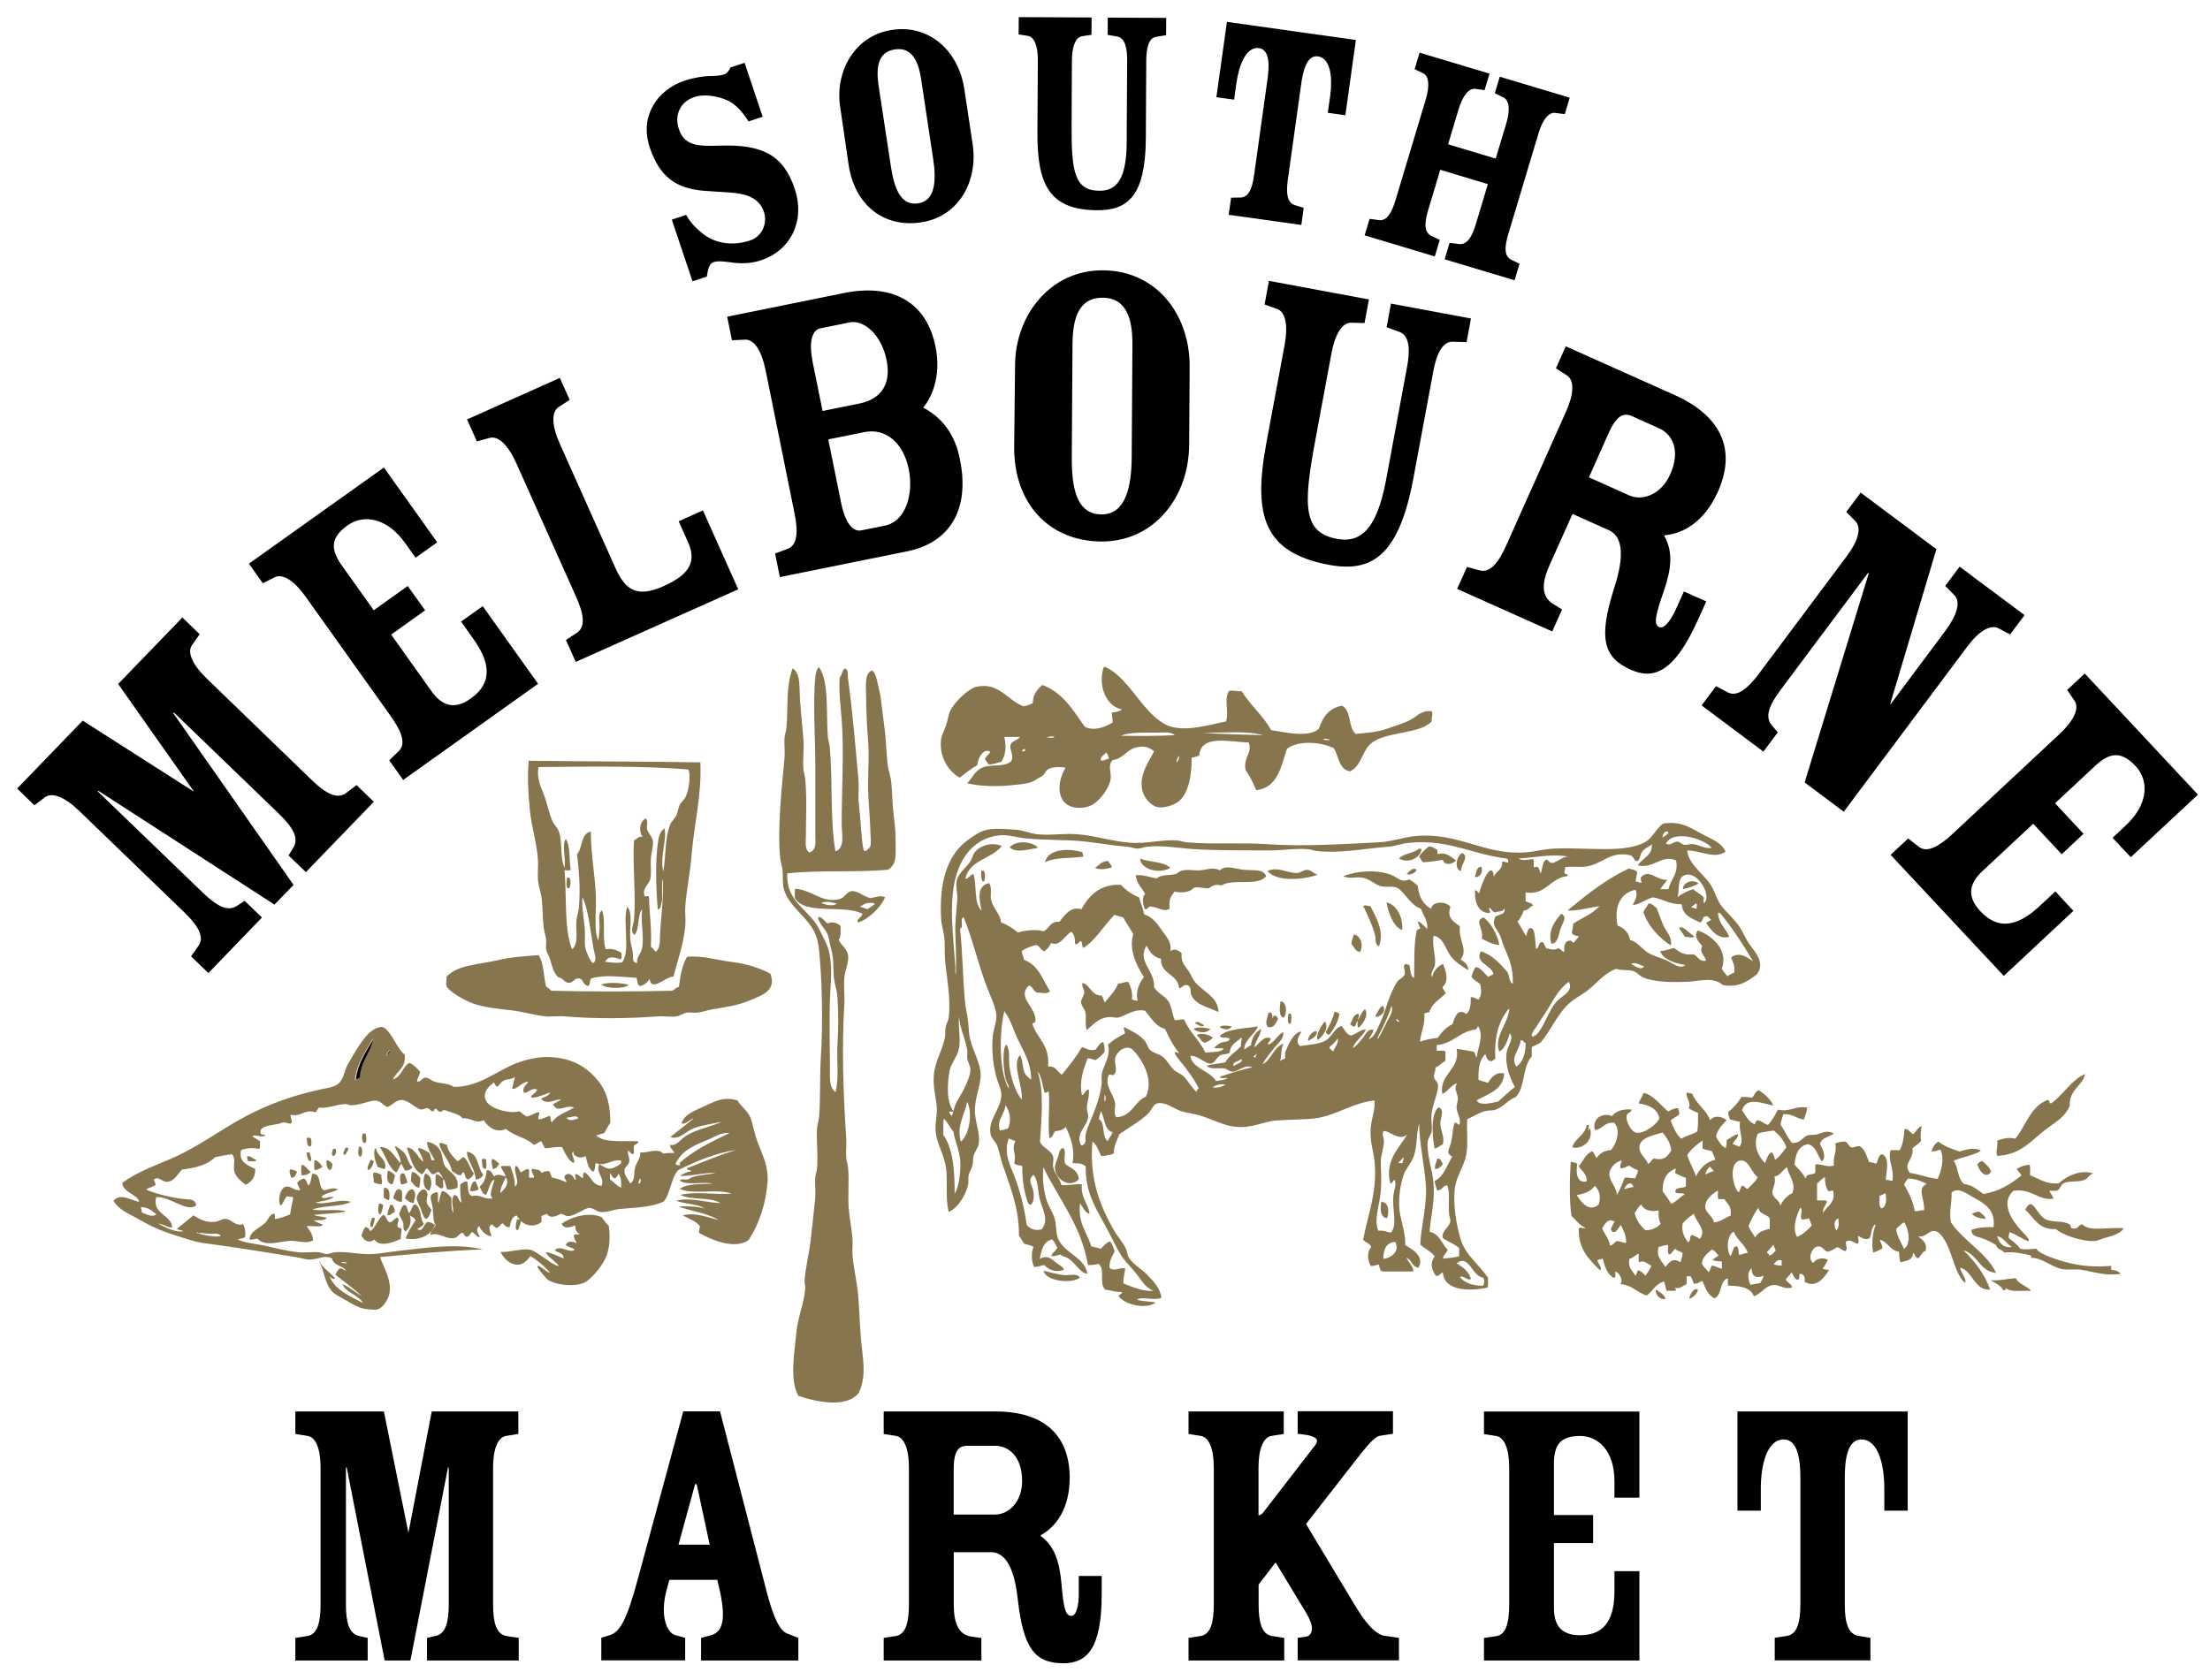 <svg width="71" height="54" viewBox="0 0 71 54" fill="none" xmlns="http://www.w3.org/2000/svg">
<g clip-path="url(#clip0)">
<path d="M61.281 45.358H55.819V48.547H56.569V47.835C56.569 47.085 56.761 46.258 57.307 46.258C57.789 46.258 57.84 47.008 57.84 47.49V51.554C57.84 52.138 57.738 52.505 57.422 52.569L57.016 52.633V53.358H60.09V52.633L59.698 52.569C59.369 52.505 59.267 52.138 59.267 51.554V47.49C59.267 47.008 59.318 46.258 59.8 46.258C60.346 46.258 60.537 47.085 60.537 47.835V48.547H61.288V45.358H61.281ZM47.675 53.361H52.668V50.491H51.867V51.114C51.867 51.902 51.65 52.55 50.762 52.55C50.114 52.55 49.923 52.183 49.923 51.672V49.588H51.181V48.687H49.923V47.037C49.923 46.453 50.114 46.146 50.762 46.146C51.359 46.146 51.867 46.641 51.867 47.596V48.129H52.668V45.361H47.675V46.086L48.081 46.149C48.333 46.2 48.486 46.568 48.486 47.164V51.56C48.486 52.145 48.384 52.525 48.081 52.576L47.675 52.639V53.361ZM41.246 45.358H38.184V46.082L38.59 46.146C38.845 46.197 38.995 46.564 38.995 47.161V51.557C38.995 52.141 38.893 52.509 38.59 52.572L38.184 52.636V53.361H41.259V52.636L40.853 52.572C40.537 52.509 40.435 52.141 40.435 51.557V50.922L40.981 50.21L41.958 51.822C42.073 52.014 42.149 52.202 42.149 52.33C42.149 52.47 42.073 52.572 41.971 52.595L41.69 52.633V53.358H44.943V52.633L44.486 52.569C44.157 52.518 43.825 52.087 43.509 51.554L41.958 48.975L43.544 46.941C43.902 46.485 44.154 46.165 44.333 46.14L44.751 46.076V45.351H41.69V46.076L41.983 46.114C42.149 46.14 42.312 46.216 42.312 46.293C42.312 46.357 42.261 46.446 42.21 46.497L40.611 48.569C40.572 48.633 40.496 48.697 40.432 48.697V47.161C40.432 46.564 40.585 46.197 40.837 46.146L41.243 46.082V45.358H41.246ZM45.201 11.809L44.528 15.432C44.215 17.112 43.643 17.447 42.951 17.316C41.872 17.115 41.859 16.285 42.248 14.194L42.775 11.356C42.89 10.73 43.123 10.373 43.401 10.369L43.838 10.382L43.979 9.622L40.767 9.025L40.627 9.785L41.042 9.932C41.297 10.034 41.386 10.449 41.272 11.078L40.684 14.235C40.25 16.566 40.595 17.76 42.699 18.152C44.071 18.408 44.943 17.865 45.409 15.362L46.041 11.966C46.133 11.458 46.309 10.966 46.679 10.982L47.117 10.995L47.257 10.235L44.687 9.756L44.547 10.516L44.946 10.66C45.31 10.781 45.297 11.302 45.201 11.809ZM28.416 16.895L27.672 17.044C27.394 17.102 27.152 16.789 27.027 16.179L26.609 14.12L27.765 13.887C28.467 13.744 29.026 14.242 29.195 15.078C29.348 15.822 29.134 16.751 28.416 16.895ZM27.621 12.965L26.427 13.207L26.111 11.653C25.98 11.001 26.079 10.609 26.357 10.551L27.299 10.36C27.736 10.27 28.314 10.733 28.483 11.573C28.63 12.288 28.352 12.815 27.621 12.965ZM29.667 13.102L29.664 13.089C29.9 12.821 30.258 12.125 30.053 11.129C29.776 9.763 28.741 9.086 27.107 9.418L23.362 10.178L23.515 10.934L23.953 10.915C24.231 10.915 24.467 11.266 24.595 11.892L25.523 16.486C25.648 17.096 25.619 17.504 25.313 17.635L24.901 17.788L25.054 18.545L29.144 17.718C30.472 17.45 31.177 16.422 30.839 14.762C30.695 14.015 30.319 13.453 29.667 13.102ZM31.072 46.462H31.972C32.39 46.462 32.837 46.791 32.837 47.592C32.837 48.279 32.394 48.671 31.972 48.671H30.638V47.222C30.638 46.615 30.804 46.462 31.072 46.462ZM31.972 45.358H28.39V46.082L28.796 46.146C29.048 46.197 29.201 46.564 29.201 47.161V51.557C29.201 52.141 29.099 52.509 28.796 52.572L28.39 52.636V53.361H31.528V52.636L31.238 52.598C30.781 52.547 30.641 52.141 30.641 51.557V49.881H31.835C32.419 49.881 32.623 50.682 32.7 51.417C32.879 52.968 33.246 53.45 34.162 53.45C34.912 53.45 35.394 52.994 35.394 51.228V50.644H34.657V51.228C34.657 51.509 34.606 51.928 34.414 51.928C34.21 51.928 34.162 51.583 34.098 50.861C34.034 50.162 33.868 49.68 33.437 49.361V49.335C33.919 49.067 34.366 48.496 34.366 47.481C34.36 46.169 33.597 45.358 31.972 45.358ZM21.798 49.639L22.331 47.694H22.382L22.8 49.639H21.798ZM21.402 51.149L21.504 50.769H23.043L23.132 51.149C23.337 52.113 23.183 52.445 22.852 52.547L22.523 52.636V53.361H25.648V52.636L25.294 52.496C25.077 52.419 24.863 52.052 24.633 51.161L23.132 45.355H21.951L20.489 50.753C20.135 52.062 19.918 52.441 19.599 52.544L19.318 52.633V53.358H22.012V52.633L21.683 52.544C21.402 52.445 21.214 51.899 21.402 51.149ZM12.333 45.358H9.488V46.082L9.894 46.146C10.149 46.197 10.299 46.564 10.299 47.161V51.557C10.299 52.141 10.197 52.509 9.894 52.572L9.488 52.636V53.361H11.812V52.636L11.531 52.572C11.215 52.496 11.113 52.141 11.113 51.557V47.161H11.139L12.358 53.361H13.185L14.392 47.161H14.417V51.557C14.417 52.141 14.315 52.499 13.999 52.572L13.718 52.636V53.361H16.665V52.636L16.259 52.572C15.943 52.509 15.841 52.141 15.841 51.557V47.161C15.841 46.564 15.994 46.197 16.247 46.146L16.652 46.082V45.358H13.871L13.121 49.259L12.333 45.358ZM11.429 34.695C11.499 34.124 11.787 33.766 12.017 33.351C11.956 33.792 11.602 34.095 11.582 34.638C11.512 34.641 11.493 34.692 11.429 34.695ZM12.543 33.731C12.582 33.792 12.483 33.871 12.448 33.919C12.425 33.875 12.511 33.779 12.543 33.731ZM6.641 21.804C6.181 21.361 6.012 20.971 6.162 20.741L6.414 20.381L5.859 19.844L3.796 21.98L6.235 25.444L2.657 23.158L0.55 25.341L1.105 25.878L1.456 25.613C1.683 25.456 2.079 25.613 2.538 26.053L5.913 29.31C6.36 29.744 6.567 30.095 6.392 30.373L6.139 30.733L6.695 31.27L8.416 29.485L7.86 28.949L7.605 29.115C7.311 29.303 6.963 29.118 6.513 28.684L3.139 25.431L3.158 25.412L8.818 29.07L9.431 28.438L5.568 22.919L5.587 22.896L8.962 26.152C9.408 26.587 9.606 26.925 9.431 27.228L9.271 27.49L9.827 28.026L12.01 25.766L11.455 25.23L11.104 25.495C10.819 25.689 10.462 25.498 10.012 25.064L6.641 21.804ZM15.196 20.515C15.685 21.198 15.899 21.894 15.126 22.446C14.564 22.848 14.168 22.644 13.855 22.203L12.566 20.393L13.658 19.614L13.099 18.832L12.007 19.611L10.986 18.178C10.625 17.67 10.599 17.287 11.164 16.885C11.681 16.515 12.432 16.63 13.022 17.459L13.351 17.922L14.047 17.428L12.333 15.024L7.997 18.114L8.444 18.743L8.837 18.545C9.089 18.433 9.45 18.657 9.82 19.177L12.54 22.995C12.901 23.503 13.051 23.895 12.818 24.128L12.505 24.435L12.952 25.064L17.287 21.974L15.509 19.48L14.813 19.975L15.196 20.515ZM21.322 18.835C20.419 19.241 20.068 18.922 19.755 18.216L17.983 14.258C17.725 13.677 17.712 13.252 17.935 13.089L18.302 12.85L17.986 12.144L15.005 13.479L15.321 14.184L15.745 14.069C16.014 14.009 16.323 14.299 16.585 14.88L18.5 19.161C18.756 19.729 18.816 20.132 18.548 20.326L18.181 20.566L18.497 21.271L23.717 18.938L22.583 16.403L21.804 16.751L22.108 17.431C22.369 18.025 22.188 18.449 21.322 18.835ZM25.53 6.063C25.16 4.955 24.457 4.636 23.129 4.68C22.36 4.712 21.97 4.658 21.804 4.128C21.683 3.767 21.792 3.292 22.309 3.119C22.705 2.985 23.26 3.139 23.496 3.295C23.694 3.423 23.889 3.646 24.049 3.902L24.502 3.752L23.921 2.018L23.468 2.168C23.426 2.254 23.375 2.353 23.263 2.392C23.126 2.436 22.97 2.439 22.807 2.443C22.612 2.446 22.29 2.494 22.002 2.589C21.089 2.896 20.547 3.755 20.872 4.732C21.182 5.654 21.686 6.06 22.634 6.133L23.452 6.187C23.8 6.216 24.361 6.273 24.54 6.8C24.665 7.171 24.489 7.598 24.103 7.726C23.474 7.937 22.912 7.787 22.558 7.493C22.334 7.311 22.172 7.139 22.044 6.906L21.584 7.059L22.248 9.041L22.708 8.888C22.737 8.693 22.775 8.476 22.922 8.425C23.069 8.377 23.263 8.403 23.509 8.435C23.745 8.47 24.1 8.483 24.451 8.364C25.396 8.048 25.881 7.107 25.53 6.063ZM29.498 6.535C28.92 6.621 28.722 6.021 28.617 5.319L28.227 2.759C28.148 2.219 28.173 1.673 28.751 1.587C29.319 1.501 29.514 2.015 29.594 2.551L29.98 5.111C30.079 5.766 30.066 6.449 29.498 6.535ZM31.244 4.607L30.976 2.835C30.785 1.635 29.859 0.779 28.655 0.961C27.452 1.143 26.82 2.302 26.992 3.435L27.26 5.274C27.448 6.583 28.387 7.327 29.591 7.145C30.804 6.966 31.436 5.817 31.244 4.607ZM37.463 1.131L37.466 0.575L35.589 0.566L35.586 1.121L35.886 1.172C36.157 1.214 36.215 1.584 36.212 1.951L36.196 4.597C36.189 5.823 35.828 6.133 35.321 6.13C34.532 6.127 34.417 5.542 34.427 4.013L34.437 1.941C34.44 1.485 34.558 1.201 34.753 1.166L35.066 1.118L35.069 0.562L32.729 0.55L32.725 1.105L33.035 1.156C33.23 1.198 33.345 1.479 33.342 1.935L33.329 4.243C33.319 5.945 33.715 6.746 35.251 6.756C36.253 6.762 36.802 6.267 36.812 4.438L36.825 1.957C36.828 1.587 36.885 1.217 37.15 1.182L37.463 1.131ZM36.381 11.075L36.358 14.679C36.352 15.602 36.186 16.534 35.385 16.531C34.571 16.524 34.427 15.656 34.433 14.669L34.456 11.065C34.462 10.305 34.615 9.562 35.426 9.568C36.227 9.571 36.384 10.318 36.381 11.075ZM38.204 14.258L38.22 11.764C38.216 10.069 37.128 8.696 35.433 8.687C33.737 8.677 32.62 10.133 32.611 11.732L32.582 14.321C32.556 16.163 33.686 17.389 35.382 17.402C37.086 17.409 38.207 15.966 38.204 14.258ZM43.222 3.704L43.56 1.284L39.417 0.703L39.078 3.123L39.647 3.202L39.723 2.663C39.803 2.095 40.036 1.488 40.448 1.546C40.815 1.597 40.773 2.171 40.722 2.535L40.291 5.619C40.231 6.063 40.113 6.331 39.867 6.347L39.551 6.353L39.474 6.902L41.808 7.228L41.884 6.679L41.594 6.59C41.351 6.507 41.313 6.216 41.374 5.772L41.805 2.688C41.856 2.321 41.974 1.759 42.341 1.811C42.756 1.868 42.813 2.516 42.734 3.084L42.657 3.624L43.222 3.704ZM50.271 3.669L50.43 3.139L48.183 2.465L48.023 2.995L48.298 3.129C48.493 3.228 48.521 3.531 48.391 3.969L48.052 5.096L46.523 4.636L46.861 3.509C46.992 3.072 47.187 2.835 47.391 2.854L47.694 2.896L47.854 2.366L45.607 1.692L45.447 2.222L45.731 2.36C45.907 2.452 45.935 2.755 45.805 3.196L44.837 6.42C44.71 6.848 44.553 7.097 44.314 7.075L44.001 7.033L43.841 7.563L46.095 8.24L46.255 7.71L45.971 7.573C45.75 7.455 45.757 7.164 45.888 6.733L46.271 5.456L47.8 5.916L47.417 7.193C47.289 7.621 47.133 7.87 46.874 7.844L46.571 7.803L46.411 8.333L48.659 9.006L48.818 8.476L48.544 8.342C48.323 8.227 48.33 7.934 48.461 7.506L49.428 4.281C49.559 3.844 49.754 3.608 49.958 3.627L50.271 3.669ZM53.658 15.244C53.358 15.911 52.754 16.103 52.346 15.921L51.047 15.34L51.675 13.929C51.94 13.335 52.167 13.258 52.429 13.373L53.307 13.766C53.718 13.951 54.006 14.465 53.658 15.244ZM55.193 15.796C55.762 14.523 55.375 13.399 53.792 12.69L50.303 11.129L49.987 11.835L50.354 12.074C50.58 12.234 50.568 12.658 50.306 13.239L48.394 17.52C48.138 18.088 47.88 18.404 47.554 18.334L47.13 18.219L46.813 18.925L49.868 20.291L50.185 19.586L49.916 19.42C49.492 19.171 49.533 18.714 49.789 18.146L50.52 16.515L51.682 17.035C52.25 17.29 52.1 18.155 51.854 18.909C51.353 20.495 51.5 21.128 52.394 21.523C53.125 21.849 53.792 21.616 54.561 19.895L54.817 19.327L54.098 19.008L53.843 19.576C53.722 19.847 53.489 20.234 53.303 20.151C53.106 20.061 53.205 19.707 53.46 18.973C53.703 18.264 53.751 17.724 53.469 17.227L53.482 17.201C54.066 17.15 54.75 16.786 55.193 15.796ZM64.579 20.387L65.042 19.768L62.957 18.21L62.494 18.829L62.801 19.142C62.986 19.346 62.881 19.758 62.501 20.269L60.742 22.625L60.729 22.615L62.21 17.648L59.778 15.831L59.315 16.451L59.621 16.764C59.806 16.968 59.701 17.383 59.318 17.89L56.512 21.645C56.138 22.143 55.816 22.395 55.516 22.255L55.13 22.05L54.667 22.669L56.652 24.154L57.115 23.535L56.917 23.302C56.694 23.033 56.834 22.666 57.208 22.165L60.014 18.411L60.036 18.427L57.977 25.144L59.235 26.085L63.194 20.789C63.573 20.278 63.941 20.061 64.202 20.189L64.579 20.387ZM70.613 25.536L66.977 21.645L66.411 22.172L66.657 22.535C66.804 22.772 66.625 23.158 66.162 23.592L62.737 26.791C62.281 27.215 61.91 27.413 61.648 27.215L61.304 26.944L60.739 27.471L64.375 31.362L66.612 29.271L66.031 28.646L65.546 29.099C64.933 29.674 64.269 29.977 63.621 29.281C63.149 28.776 63.299 28.358 63.695 27.988L65.32 26.472L66.236 27.452L66.938 26.794L66.022 25.814L67.308 24.614C67.765 24.189 68.142 24.116 68.611 24.62C69.045 25.086 69.029 25.843 68.285 26.535L67.87 26.925L68.454 27.547L70.613 25.536Z" fill="black"/>
<path d="M63.95 41.141C64.103 41.23 64.272 41.303 64.355 41.46C64.41 41.466 64.448 41.453 64.442 41.396C64.601 41.536 64.971 41.466 65.252 41.482C65.118 41.316 64.856 41.278 64.761 41.077C64.448 41.096 64.279 41.16 63.95 41.141ZM54.271 41.738C54.366 41.706 54.523 41.607 54.548 41.438C54.386 41.374 54.28 41.648 54.271 41.738ZM53.201 41.441C53.163 41.517 53.275 41.789 53.501 41.741C53.508 41.623 53.265 41.485 53.201 41.441ZM52.24 39.944C52.129 39.934 52.052 39.889 51.94 39.88C51.864 39.924 51.828 40.011 51.726 40.03C51.688 39.797 51.551 39.663 51.471 39.474C51.547 39.343 51.663 39.126 51.876 39.26C51.822 39.334 51.781 39.42 51.749 39.516C51.873 39.717 51.982 39.484 52.068 39.366C52.151 39.532 52.25 39.685 52.24 39.944ZM52.346 40.457C52.47 40.425 52.534 40.333 52.646 40.288C52.655 40.378 52.623 40.508 52.668 40.566C52.805 40.483 52.914 40.601 53.051 40.675C53.006 40.802 52.933 40.898 52.86 40.994C52.796 40.914 52.7 40.831 52.623 40.825C52.585 40.869 52.588 40.962 52.537 40.994C52.454 40.834 52.291 40.754 52.346 40.457ZM52.86 39.538C52.706 39.391 52.575 39.225 52.518 38.983C52.585 38.884 52.636 38.772 52.732 38.705C52.799 38.887 53.045 38.957 53.287 38.896C53.275 39.072 53.291 39.219 53.351 39.324C53.246 39.452 53.086 39.529 52.86 39.538ZM53.287 40.071C53.389 40.052 53.469 40.011 53.587 40.007C53.607 40.103 53.546 40.276 53.629 40.307C53.696 40.317 53.741 40.18 53.821 40.135C53.884 40.193 53.98 40.218 54.057 40.263C54.053 40.381 54.009 40.457 53.993 40.563C53.737 40.416 53.654 40.534 53.501 40.713C53.393 40.528 53.198 40.39 53.287 40.071ZM54.057 39.324C54.153 39.193 54.287 39.097 54.421 39.005C54.484 39.283 54.839 39.5 54.612 39.816C54.532 39.752 54.408 39.698 54.334 39.688C54.28 39.745 54.319 39.899 54.229 39.924C54.127 39.765 54.012 39.624 54.057 39.324ZM54.676 40.604C54.698 40.371 54.864 40.282 54.995 40.154C55.097 40.189 55.145 40.276 55.209 40.346C55.152 40.403 55.066 40.429 55.018 40.496C55.104 40.525 55.206 40.534 55.318 40.537V40.773C55.196 40.745 55.078 40.675 54.998 40.668C54.954 40.729 54.944 40.828 54.893 40.882C54.823 40.786 54.724 40.719 54.676 40.604ZM55.062 39.283C55.04 39.088 54.797 38.986 54.785 38.791C54.769 38.552 54.998 38.379 55.19 38.258C55.2 38.35 55.168 38.478 55.212 38.536H55.404C55.49 38.692 55.65 38.772 55.596 39.069C55.407 39.129 55.295 39.267 55.062 39.283ZM55.701 39.58C55.803 39.854 56.055 39.982 56.151 40.263C56.042 40.266 55.978 40.32 55.873 40.327C55.844 40.234 55.867 40.09 55.787 40.049C55.682 40.039 55.663 40.272 55.596 40.368C55.449 40.154 55.487 39.682 55.701 39.58ZM56.279 40.754C56.263 41.054 56.473 41.09 56.662 40.991C56.643 41.083 56.588 41.144 56.556 41.227C56.457 41.255 56.336 41.265 56.237 41.291C56.16 41.102 56.116 40.876 56.279 40.754ZM56.77 40.221C56.866 40.173 56.892 40.058 56.984 40.007C56.99 40.087 57.035 40.125 57.048 40.199C56.971 40.243 56.943 40.336 56.834 40.349C56.847 40.272 56.761 40.298 56.77 40.221ZM56.984 40.627C57.051 40.566 57.077 40.464 57.239 40.499V40.671C57.144 40.668 57.051 40.659 56.984 40.627ZM57.198 38.746C57.166 38.555 56.962 38.513 56.943 38.341C56.927 38.194 57.07 38.038 57.007 37.808C57.211 37.776 57.262 37.594 57.412 37.508C57.466 37.795 57.706 38.002 57.584 38.341C57.406 38.427 57.281 38.564 57.198 38.746ZM57.39 36.866C57.281 37.013 57.179 37.169 57.026 37.271C57.007 37.179 56.984 37.083 56.92 37.035C56.815 37.042 56.758 37.249 56.706 37.377C56.499 37.182 56.31 36.812 56.47 36.435C56.614 36.371 56.809 36.362 56.984 36.33C57.16 36.47 57.307 36.639 57.39 36.866ZM56.492 38.81C56.515 39.024 56.761 39.011 56.856 39.152V39.493C56.646 39.532 56.47 39.605 56.387 39.771C56.323 39.643 56.231 39.544 56.173 39.407C56.263 39.193 56.358 38.983 56.492 38.81ZM56.47 37.827C56.397 37.99 56.25 38.076 56.151 38.21C56.055 38.188 56.039 38.089 55.959 38.105C55.915 38.165 55.905 38.264 55.854 38.319C55.637 38.098 55.538 37.3 55.94 37.294C56.196 37.287 56.275 37.706 56.47 37.827ZM54.931 37.485C54.96 37.549 55.03 37.572 55.059 37.635C54.957 37.661 54.871 37.702 54.781 37.741C54.807 37.629 54.871 37.559 54.931 37.485ZM55.104 37.271C54.794 37.348 54.615 37.552 54.484 37.805C54.408 37.559 54.28 37.367 54.207 37.121C54.328 36.923 54.51 36.783 54.698 36.652V36.907C54.775 36.959 54.903 36.959 54.998 36.994C55.027 37.093 55.085 37.163 55.104 37.271ZM54.162 38.127C54.063 38.197 53.827 38.133 53.821 38.299C53.859 38.389 54.069 38.309 54.121 38.386C53.961 38.469 53.865 38.615 53.693 38.686C53.607 38.545 53.511 38.411 53.415 38.28C53.406 37.888 53.556 37.651 53.843 37.552C53.837 37.603 53.808 37.632 53.821 37.702C53.929 37.757 54.041 37.811 54.162 37.852V38.127ZM53.693 36.971C53.578 37.153 53.466 37.313 53.137 37.227C53.048 37.259 53.042 37.374 52.946 37.399C52.869 37.208 52.668 37.086 52.668 36.885C52.665 36.556 53.105 36.492 53.415 36.394C53.54 36.556 53.664 36.716 53.693 36.971ZM52.477 38.149C52.358 38.153 52.282 38.194 52.176 38.213C52.24 38.06 52.41 37.919 52.477 38.149ZM52.623 37.613C52.617 37.722 52.553 37.773 52.537 37.868C52.413 37.872 52.333 37.83 52.196 37.846C52.116 38.038 52.052 38.242 51.94 38.401C51.956 38.172 51.691 37.945 51.704 37.718C51.717 37.514 51.924 37.322 52.109 37.291C52.081 37.358 52.023 37.479 52.068 37.546C52.196 37.552 52.243 37.479 52.346 37.46C52.425 37.53 52.534 37.562 52.623 37.613ZM51.362 38.705C51.066 38.97 50.8 38.651 50.657 38.405C50.909 38.363 51.12 38.283 51.235 38.105C51.378 38.248 51.442 38.437 51.362 38.705ZM57.84 38.81C57.958 38.884 57.782 39.123 57.904 39.193C57.971 39.177 58.06 39.181 58.117 39.152C58.146 39.232 58.184 39.299 58.204 39.388C58.069 39.532 57.923 39.666 57.734 39.752C57.568 39.461 57.715 39.059 57.84 38.81ZM58.373 38.041C58.459 37.971 58.523 37.878 58.628 37.827C58.631 38.009 58.657 38.169 58.737 38.277C58.807 38.29 58.836 38.261 58.887 38.255C58.998 38.654 58.682 38.749 58.568 38.983C58.552 38.794 58.67 38.743 58.695 38.599C58.625 38.555 58.478 38.587 58.376 38.577V38.041H58.373ZM59.056 39.152C59.085 39.305 59.088 39.458 58.992 39.538C58.916 39.407 58.909 39.209 59.056 39.152ZM60.384 38.427C60.464 38.414 60.508 38.366 60.576 38.341C60.608 38.545 60.617 38.775 60.448 38.833C60.349 38.775 60.39 38.574 60.384 38.427ZM60.917 39.493C61 39.42 61.074 39.337 61.172 39.279C61.319 39.477 61.412 39.963 61.172 40.135C61.08 39.931 60.952 39.758 60.917 39.493ZM61.172 38.063C61.22 37.996 61.24 37.904 61.323 37.872C61.556 37.888 61.731 37.961 61.9 38.041C61.568 38.213 61.843 38.513 61.814 38.896C61.693 38.88 61.635 38.931 61.514 38.919C61.457 38.577 61.313 38.322 61.172 38.063ZM64.164 39.73C64.343 39.739 64.47 39.979 64.633 40.071C64.323 40.125 64.205 39.88 64.164 39.73ZM52.049 41.268C52.435 41.288 52.591 41.54 52.904 41.632C53.099 41.492 53.192 41.249 53.46 41.182C53.501 41.272 53.505 41.393 53.546 41.482H53.824C53.868 41.438 53.821 41.412 53.801 41.377C53.961 41.444 54.066 41.31 54.184 41.272V41.016H54.312C54.366 41.074 54.379 41.179 54.417 41.252C54.552 41.265 54.596 41.188 54.695 41.166C54.785 41.393 54.868 41.62 55.081 41.722C55.334 41.62 55.231 41.16 55.509 41.08C55.516 41.16 55.49 41.268 55.532 41.316C55.911 41.323 56.243 41.374 56.346 41.658C56.595 41.572 56.713 41.31 56.987 41.294C57.163 41.284 57.319 41.441 57.565 41.38C57.594 41.281 57.415 41.22 57.374 41.125C57.412 41.026 57.514 40.994 57.546 40.888C57.619 40.955 57.629 41.09 57.737 41.125C57.843 41.137 57.782 40.984 57.824 40.933C57.951 40.943 57.999 41.029 57.974 41.188C58.36 41.434 58.644 41.003 58.766 40.805C58.673 40.821 58.644 40.77 58.552 40.783C58.609 40.684 58.679 40.598 58.724 40.483C58.548 40.394 58.325 40.454 58.255 40.588C58.054 40.454 58.21 40.074 58.405 40.055C58.552 40.039 58.568 40.164 58.705 40.228C58.836 40.202 58.928 40.138 59.024 40.078C59.123 40.109 59.222 40.202 59.279 40.205C59.378 40.157 59.289 40.004 59.302 39.905C59.442 39.797 59.592 39.959 59.666 39.969C59.752 39.94 59.691 39.781 59.688 39.714C59.755 39.733 59.921 39.892 60.071 39.778C60.135 39.637 60.113 39.404 60.263 39.35C60.17 39.573 60.119 39.944 60.176 40.247C60.26 40.24 60.374 40.167 60.477 40.119C60.473 40.001 60.416 39.937 60.39 39.841C60.662 39.905 60.71 40.189 61.01 40.224C61.013 40.349 61.026 40.467 61.051 40.566C61.236 40.515 61.46 40.505 61.457 40.266C61.536 40.301 61.52 40.429 61.629 40.435C61.718 40.365 61.738 40.231 61.865 40.199C61.923 39.908 61.744 39.851 61.629 39.73C61.939 39.778 61.974 39.439 62.271 39.602C62.714 39.972 62.734 40.879 63.126 41.227C63.206 41.096 62.986 40.917 62.976 40.735C63.391 40.86 63.429 41.479 63.937 41.441C63.752 40.92 63.436 40.534 63.082 40.18C63.541 40.311 63.589 40.853 64.129 40.908C63.829 40.266 63.088 39.883 62.676 39.283C62.612 38.947 62.708 38.666 62.699 38.322C62.909 38.133 63.181 38.36 63.426 38.494C63.749 38.67 64.116 38.88 64.046 39.436C63.771 39.426 63.532 39.449 63.34 39.522C63.315 39.739 63.57 39.745 63.704 39.8C63.867 39.864 64.01 39.937 64.132 40.014C64.154 40.157 64.323 40.151 64.387 40.25C64.726 40.218 64.962 40.288 65.221 40.336C65.249 40.349 65.259 40.381 65.262 40.422C65.626 40.419 65.92 40.732 66.267 40.786C66.475 40.818 66.683 40.773 66.887 40.809C67.276 40.872 67.656 41.013 68.126 40.936C68.071 40.853 67.969 40.821 67.848 40.809C67.8 40.805 67.838 40.719 67.825 40.681C66.995 40.745 66.459 40.617 65.881 40.403C65.674 40.327 65.495 40.237 65.412 40.125C65.335 40.135 65.038 40.173 64.898 40.125C64.805 39.982 64.662 39.892 64.534 39.784C64.518 39.698 64.556 39.663 64.556 39.592C64.777 39.669 65 39.841 65.176 39.892C65.211 39.809 65.035 39.656 64.939 39.551C64.7 39.283 64.224 38.689 64.684 38.267C65.272 38.181 65.476 38.587 65.968 38.523C65.948 38.414 65.872 38.36 65.84 38.267H66.054C66.194 38.255 66.172 38.098 66.29 38.031C66.456 37.935 66.753 37.999 66.951 37.923C67.101 37.865 67.114 37.747 67.251 37.709C66.807 37.572 66.373 37.814 66.14 38.028C65.715 38.06 65.511 37.872 65.221 37.773C65.211 37.661 65.243 37.508 65.198 37.431C65.029 37.441 64.908 37.498 64.793 37.559C64.828 37.645 64.904 37.69 64.943 37.773C64.608 38.044 64.24 38.283 63.723 38.37C63.532 38.248 63.382 38.082 63.104 38.05C62.887 37.904 62.922 37.508 62.762 37.303C63.04 37.179 63.391 37.134 63.64 36.984C63.465 36.856 63.13 36.943 62.957 37.007C62.705 36.923 62.459 36.834 62.274 36.687C62.165 36.745 62.057 36.907 62.06 37.007C62.169 37 62.252 36.971 62.338 36.943C62.481 37.233 62.36 37.651 62.252 37.884C61.919 37.852 61.674 37.734 61.355 37.693C61.121 37.37 61.495 37.284 61.441 36.901C61.527 36.818 61.642 36.761 61.718 36.665C61.687 36.48 61.715 36.291 61.741 36.196C61.629 36.199 61.559 36.365 61.463 36.451C61.367 36.4 61.335 36.282 61.185 36.279C61.169 36.54 61.131 36.78 61.035 36.962H60.735C60.646 37.316 60.86 37.549 60.799 37.945C60.713 37.951 60.681 37.907 60.585 37.923C60.598 37.639 60.729 37.185 60.457 37.09C60.343 37.131 60.336 37.284 60.285 37.39C60.193 37.39 60.148 37.342 60.049 37.348C59.969 37.157 59.918 36.936 59.749 36.834C59.637 36.821 59.589 36.876 59.493 36.876C59.385 36.85 59.378 36.719 59.279 36.684C59.158 36.69 59.046 36.706 58.96 36.748C59.03 37.01 58.874 37.153 58.919 37.453C58.724 37.527 58.536 37.409 58.341 37.412C58.299 37.469 58.328 37.597 58.319 37.69C58.236 37.77 57.999 37.699 58.019 37.881C57.919 37.709 57.789 37.572 57.654 37.431C57.677 37.09 57.779 36.828 58.082 36.767C58.35 36.834 58.386 37.134 58.532 37.322C58.698 37.188 58.536 36.876 58.469 36.767C58.513 36.55 58.772 36.544 58.916 36.425C58.698 36.314 58.574 36.394 58.402 36.448C58.287 36.483 58.149 36.457 58.06 36.489C57.904 36.55 57.837 36.754 57.568 36.726C57.422 36.556 57.339 36.33 57.204 36.148C57.211 36.014 57.265 35.924 57.291 35.806C57.591 35.784 57.706 35.947 57.951 35.978C57.996 35.857 58.044 35.742 58.06 35.596C57.706 35.519 57.508 35.749 57.118 35.659C57.026 35.838 56.93 36.014 56.799 36.151C56.675 36.116 56.607 36.03 56.48 36.001C56.397 35.998 56.41 36.087 56.371 36.129C56.167 36.049 56.084 35.844 55.966 35.678C56.106 35.235 56.595 35.452 56.971 35.528C56.907 35.356 56.694 35.152 56.502 35.037C56.387 35.072 56.368 35.203 56.288 35.273C56.183 35.257 56.074 35.244 55.947 35.251C55.835 35.445 55.688 35.605 55.519 35.742C55.528 35.832 55.551 35.908 55.583 35.978C55.701 35.988 55.777 36.042 55.902 36.042C55.844 36.384 56.058 36.643 55.88 36.853C55.812 36.821 55.742 36.789 55.666 36.767C55.701 36.649 55.867 36.559 55.835 36.448C55.723 36.457 55.592 36.575 55.471 36.639C55.487 36.745 55.452 36.805 55.449 36.895C55.286 36.831 55.219 36.668 55.129 36.531C55.174 36.282 55.334 36.151 55.471 35.998C55.315 35.873 55.075 35.828 54.938 35.998C54.81 35.647 54.497 35.484 54.36 35.142C54.29 35.148 54.271 35.104 54.188 35.12C54.14 35.27 54.344 35.413 54.252 35.611C54.341 35.669 54.437 35.726 54.552 35.761C54.555 35.972 54.555 36.176 54.529 36.358C54.379 36.461 54.162 36.492 54.015 36.595C53.846 36.457 53.766 36.231 53.674 36.017C53.737 35.918 53.884 35.899 53.951 35.803C53.951 35.723 53.929 35.669 53.91 35.611C53.766 35.611 53.686 35.675 53.591 35.717C53.345 35.513 53.115 35.184 52.799 35.12C52.767 35.241 52.655 35.385 52.649 35.461C52.978 35.509 53.239 35.624 53.31 35.931C53.259 36.109 52.821 36.451 52.563 36.4C52.416 36.371 52.215 36.033 52.263 35.844C52.294 35.723 52.419 35.771 52.413 35.653C52.116 35.637 51.908 35.704 51.793 35.867C51.465 35.733 51.139 35.963 51.238 36.317C51.493 36.288 51.538 36.049 51.857 36.081C52.09 36.31 51.918 36.802 51.749 36.959C51.532 36.978 51.385 37.067 51.298 37.214C51.238 37.153 51.225 37.045 51.148 37C50.931 37.083 50.868 37.319 50.721 37.469C50.797 37.642 50.989 37.699 50.976 37.961C50.67 38.05 50.615 37.696 50.676 37.406C50.625 37.364 50.555 37.342 50.462 37.342C50.427 37.875 50.414 38.571 50.484 39.072C50.628 39.206 50.737 39.375 50.935 39.455C50.9 39.509 50.772 39.407 50.721 39.477C50.692 40.17 51.11 40.525 51.404 40.825C51.493 40.754 51.34 40.601 51.318 40.505C51.356 40.467 51.445 40.477 51.49 40.441C51.554 40.697 51.634 40.94 51.832 41.061C51.931 41.074 51.886 40.943 51.895 40.869C51.998 40.863 52.18 41.157 52.049 41.268ZM63.589 38.938C63.487 38.935 63.429 38.976 63.353 39.002C63.436 39.117 63.602 39.152 63.781 39.171C63.803 39.088 63.653 39.008 63.589 38.938ZM68.225 39.474C67.793 39.42 67.129 39.599 66.9 39.346C66.756 39.353 66.775 39.522 66.58 39.474C66.507 39.474 66.536 39.375 66.494 39.346C66.264 39.232 66.14 39.286 65.811 39.219C65.425 39.142 65.323 38.357 65.064 38.877C65.351 39.126 65.482 39.529 66.047 39.496C66.239 39.682 66.938 39.918 67.308 39.88C67.385 39.873 67.493 39.822 67.586 39.793C67.825 39.72 68.116 39.663 68.225 39.474ZM64.164 36.652C64.192 36.834 64.106 37 64.164 37.144C64.841 37.115 65.163 36.758 65.597 36.397C66.015 36.049 66.293 35.969 66.494 35.541C66.462 35.018 66.928 34.877 66.986 34.516C66.561 34.686 66.287 35.184 65.897 35.458C65.811 35.465 65.865 35.334 65.769 35.353C65.227 35.567 65.086 36.18 64.745 36.592C64.544 36.534 64.32 36.598 64.164 36.652ZM63.972 37.658C63.918 37.505 63.8 37.415 63.694 37.316C63.608 37.319 63.564 37.367 63.525 37.422C63.586 37.613 63.774 37.907 63.972 37.658ZM51.043 36.333C50.986 36.301 51.091 36.189 51.021 36.141C51.002 36.154 50.983 36.167 50.979 36.141C50.925 36.486 50.606 36.566 50.51 36.869C50.823 36.955 51.19 36.665 51.088 36.272C51.04 36.256 51.046 36.298 51.043 36.333ZM54.066 28.575C54.258 28.537 54.421 28.473 54.571 28.393C54.366 28.221 54.053 28.381 54.066 28.575ZM54.43 30.085C54.267 30.002 54.108 29.76 53.945 29.805C53.986 29.923 54.076 29.996 54.127 30.108C54.229 30.089 54.376 30.181 54.43 30.085ZM52.959 29.038C52.917 29.144 52.828 29.201 52.799 29.319C52.962 29.795 53.335 30.165 53.683 30.386C53.721 30.07 53.52 29.948 53.421 29.699C53.348 29.517 53.294 29.354 53.22 29.176C53.144 29.134 53.102 29.054 53 29.035H52.959V29.038ZM50.162 29.361C49.961 29.584 49.715 29.907 49.84 30.328C50.066 30.312 50.063 30.034 50.143 29.824C50.219 29.613 50.354 29.479 50.162 29.361ZM46.175 37.233C46.146 37.339 46.101 37.428 46.095 37.556C46.172 37.597 46.306 37.495 46.357 37.396C46.293 37.342 46.306 37.217 46.175 37.233ZM46.092 36.911C46.152 36.901 46.274 36.821 46.353 36.77C46.421 36.534 46.274 36.323 46.274 36.106C46.274 35.895 46.427 35.669 46.213 35.583C45.955 35.806 46.012 36.528 46.092 36.911ZM44.381 38.622C44.333 38.829 44.342 39.142 44.563 39.145C44.633 38.935 44.623 38.635 44.381 38.622ZM38.685 32.946C38.606 32.92 38.475 32.77 38.382 32.885C38.472 32.901 38.606 33.048 38.685 32.946ZM38.887 33.067C38.762 33.032 38.459 32.981 38.344 33.067C38.487 33.188 38.749 33.227 38.887 33.067ZM38.705 33.511C38.807 33.472 38.896 33.421 38.966 33.348C38.867 33.265 38.599 33.16 38.443 33.268C38.551 33.326 38.574 33.472 38.705 33.511ZM31.618 28.333C31.643 28.247 31.675 27.998 31.576 27.972C31.573 27.998 31.554 27.985 31.535 27.972C31.509 28.058 31.515 28.269 31.576 28.333C31.582 28.311 31.598 28.323 31.618 28.333ZM33.348 27.247C33.179 27.03 32.623 26.998 32.441 27.228C32.626 27.433 33.057 27.286 33.348 27.247ZM33.571 27.71C33.91 27.538 34.373 27.592 34.8 27.528C34.81 27.465 34.765 27.458 34.781 27.388C34.29 27.244 33.664 27.289 33.571 27.71ZM35.723 27.87C35.701 27.784 35.64 27.739 35.602 27.669C35.388 27.672 35.308 27.806 35.18 27.889C35.321 27.969 35.589 27.921 35.723 27.87ZM47.605 30.168C47.781 30.245 47.931 30.354 48.17 30.369C48.109 30.047 47.918 29.683 47.666 29.482C47.34 29.581 47.682 29.849 47.605 30.168ZM47.382 28.173C47.487 28.237 47.682 28.046 47.583 27.851C47.423 27.863 47.436 28.055 47.382 28.173ZM46.979 27.41C46.781 27.512 46.714 27.937 46.938 27.994C46.928 27.774 47.212 27.541 46.979 27.41ZM45.591 27.528C45.635 27.583 45.667 27.653 45.712 27.71C45.945 27.701 46.152 27.666 46.357 27.631C46.392 27.835 46.689 27.771 46.781 27.65C46.606 27.544 46.481 27.369 46.178 27.448V27.308C46.082 27.276 46.034 27.196 45.897 27.206C45.785 27.308 45.664 27.394 45.591 27.528ZM45.188 28.093C45.3 28.128 45.472 28.058 45.511 27.953C45.386 27.844 45.268 28.026 45.188 28.093ZM45.591 27.267C45.428 27.426 45.096 27.417 44.946 27.589C45.236 27.765 45.642 27.57 45.67 27.286C45.629 27.254 45.632 27.302 45.591 27.267ZM44.544 29C44.598 29.316 44.764 29.795 45.048 29.887C45.086 29.473 44.856 29.061 44.544 29ZM43.697 30.59C43.812 30.363 43.72 30.082 43.496 30.025C43.468 30.13 43.423 30.22 43.417 30.347C43.516 30.424 43.532 30.583 43.697 30.59ZM44.179 32.665C44.282 32.725 44.582 32.515 44.422 32.323C44.333 32.355 44.247 32.544 44.179 32.665ZM43.819 29.16C43.95 29.45 44.109 29.76 44.183 30.085C44.205 30.184 44.164 30.366 44.304 30.408C44.483 29.926 44.196 29.444 44.023 29.118C43.943 29.125 43.864 29.067 43.8 29.118C43.803 29.134 43.8 29.16 43.819 29.16ZM43.375 32.904C43.41 32.949 43.449 32.994 43.535 32.984C43.563 32.927 43.576 32.85 43.614 32.802C43.627 32.876 43.583 33.01 43.656 33.022C43.742 32.946 43.988 32.665 43.857 32.438C43.761 32.464 43.707 32.684 43.614 32.78C43.627 32.719 43.688 32.642 43.634 32.579C43.465 32.604 43.458 32.793 43.375 32.904ZM39.187 33.006C39.298 33.086 39.496 33.125 39.57 32.987C39.487 32.962 39.238 32.93 39.187 33.006ZM37.597 27.892C37.393 27.675 36.923 27.72 36.63 27.589C36.642 27.943 37.246 28.097 37.597 27.892ZM42.871 32.521C42.807 32.767 42.705 32.971 42.59 33.166C42.618 33.204 42.634 33.255 42.711 33.246C42.858 33.064 42.979 32.856 43.033 32.582C42.986 32.556 42.96 32.508 42.871 32.521ZM42.571 32.825C42.472 32.907 42.261 33.246 42.328 33.428C42.433 33.351 42.717 33.086 42.571 32.825ZM42.028 33.45C42.098 33.396 42.312 33.335 42.309 33.147C42.162 33.096 41.983 33.377 42.028 33.45ZM41.402 32.563C41.38 32.633 41.348 32.866 41.421 32.904C41.425 32.879 41.444 32.892 41.463 32.904C41.485 32.834 41.517 32.601 41.444 32.563C41.437 32.588 41.421 32.575 41.402 32.563ZM41.14 32.18C41.115 32.333 41.067 32.681 41.243 32.703C41.37 32.544 41.322 32.173 41.14 32.18ZM40.719 27.991C41.019 28.346 41.855 28.275 42.331 28.113C42.223 28.087 42.127 27.956 41.99 27.953C41.884 27.95 41.779 28.049 41.667 28.055C41.364 28.061 41.035 27.835 40.719 27.991ZM40.757 32.544C40.722 32.684 40.62 32.892 40.738 33.006C40.93 33.042 40.974 32.904 41.061 32.745C41.032 32.7 41.026 32.633 40.939 32.642C40.885 32.633 40.92 32.719 40.879 32.722C40.888 32.639 40.866 32.585 40.837 32.54H40.757V32.544ZM39.247 28.454C39.592 28.221 40.444 28.499 40.678 28.151C40.569 27.915 40.333 27.985 39.953 27.95C39.653 27.921 39.388 27.784 39.187 27.969C38.97 27.848 38.746 27.959 38.542 27.969C38.309 27.979 38.14 27.924 37.938 27.988C37.881 28.007 37.827 28.071 37.757 28.09C37.552 28.141 37.316 28.097 37.153 28.231C36.952 28.189 36.697 28.1 36.489 28.128C36.515 28.406 36.69 28.531 36.792 28.732C36.665 28.828 36.728 29.067 36.773 29.214C36.895 29.243 36.866 29.118 36.974 29.134C37.191 29.14 37.396 29.335 37.578 29.195C37.536 28.917 37.629 28.777 37.74 28.652C37.961 28.706 38.255 28.674 38.344 28.531C38.507 28.486 38.65 28.55 38.826 28.55C38.938 28.47 39.046 28.403 39.247 28.454ZM34.657 37.897C34.644 37.619 34.427 37.549 34.255 37.434C34.117 37.313 34.293 36.984 34.152 36.892C34.047 36.901 34.025 37.067 33.993 37.172C33.954 37.284 33.887 37.431 33.891 37.536C33.913 37.939 34.401 38.184 34.657 37.897ZM35.362 40.132C35.27 40.097 35.158 40.081 35.059 40.052C34.925 39.602 34.622 39.321 34.698 38.663C34.784 38.791 34.871 38.986 35.002 39.005C34.986 38.705 34.705 38.497 34.759 38.06C34.577 38.028 34.341 38.111 34.095 38.079C34.056 37.872 33.875 37.722 33.833 37.495C33.814 37.396 33.862 37.278 33.833 37.172C33.776 36.955 33.472 36.879 33.412 36.69C33.456 35.947 33.552 35.059 33.332 34.437C33.447 34.536 33.495 34.877 33.552 35.101C33.606 35.158 33.654 35.059 33.693 35.081C33.734 35.583 33.657 36.078 33.712 36.572C33.804 36.579 33.836 36.438 33.894 36.352C34.044 36.339 34.172 36.307 34.235 36.212C34.392 36.512 34.545 36.962 34.456 37.38C34.641 37.386 34.736 37.37 34.88 37.479C34.871 38.239 35.129 38.708 35.445 39.27C35.656 39.643 35.835 40.049 36.029 40.358C36.128 40.515 36.285 40.671 36.432 40.84C36.655 41.102 36.754 41.351 37.057 41.485C36.716 41.505 36.368 41.355 36.09 41.243C36.084 41.058 36.132 40.92 36.151 40.761C35.959 40.716 35.803 40.882 35.646 40.742C35.634 40.502 35.733 40.371 35.809 40.218C35.78 40.093 35.729 39.988 35.669 39.896C35.566 39.911 35.448 40.039 35.362 40.132ZM34.88 36.448C34.851 36.575 34.938 36.77 34.74 36.809C34.519 36.464 34.919 36.208 34.96 35.902C34.973 35.806 34.925 35.733 34.919 35.64C34.909 35.433 35.011 35.238 34.979 35.014C34.883 35.002 34.861 35.155 34.759 35.196C34.663 34.724 34.819 34.331 34.941 34.009C35.04 34.012 35.11 34.041 35.183 34.069C35.26 34.031 35.407 33.91 35.487 33.808C35.49 33.683 35.474 33.578 35.445 33.485C35.353 33.495 35.27 33.632 35.203 33.728C35.014 33.792 34.851 33.67 34.759 33.648C34.574 33.974 34.341 34.252 34.114 34.536C33.964 34.449 33.932 34.248 33.67 34.274C33.737 33.584 33.319 33.377 33.166 32.904C33.182 32.86 33.262 32.879 33.265 32.825C33.313 32.374 32.658 32.074 33.045 31.675C33.153 31.653 33.198 31.857 33.306 31.895C33.456 31.895 33.645 31.959 33.731 31.854C33.498 31.474 33.354 31.008 32.904 30.848C32.885 30.746 32.834 30.676 32.824 30.567C32.949 30.472 33.112 30.411 33.287 30.366C33.408 30.398 33.428 30.535 33.549 30.567C33.651 30.507 33.712 30.408 33.769 30.306C34.056 30.427 34.2 30.073 34.414 29.942C34.51 30.012 34.539 30.152 34.535 30.325C34.612 30.405 34.679 30.223 34.736 30.245C34.768 30.306 34.762 30.408 34.797 30.465C35.183 30.239 35.464 29.741 35.803 29.399C35.892 29.431 35.988 29.456 36.084 29.479C36.183 29.667 36.31 29.83 36.406 30.022C36.253 30.526 36.531 31.062 36.748 31.391C36.623 31.589 36.47 31.816 36.547 32.157C36.47 32.16 36.419 32.138 36.365 32.116C36.393 31.86 36.32 31.704 36.243 31.551C36.122 31.557 36.039 31.602 35.921 31.611C35.825 31.857 35.643 32.02 35.496 32.215C35.452 32.154 35.439 32.058 35.397 31.994C35.053 32.007 35.014 31.618 34.772 31.592C34.749 31.726 34.836 31.768 34.832 31.895C34.829 32.007 34.733 32.093 34.73 32.199C34.73 32.317 34.842 32.406 34.871 32.54C34.909 32.729 34.848 32.904 34.912 33.105C35.129 32.923 35.279 32.716 35.637 32.681C35.72 32.674 35.822 32.716 35.918 32.7C36.122 32.668 36.432 32.403 36.783 32.48C36.978 32.694 37.105 32.978 37.428 33.064C37.559 33.351 37.702 33.623 37.891 33.849C37.6 33.718 37.808 33.967 37.91 34.092C38.124 34.347 38.401 34.733 38.513 34.979C38.468 34.995 38.452 35.04 38.433 35.081C38.264 34.935 38.178 34.73 38.012 34.577C37.929 34.501 37.795 34.459 37.709 34.376C37.575 34.248 37.492 34.06 37.345 33.955C37.223 33.865 37.045 33.837 36.942 33.734C36.866 33.658 36.85 33.533 36.783 33.453C36.598 33.236 36.355 33.131 36.119 33.01C36.074 33.064 36.148 33.131 36.138 33.211C35.94 33.313 35.752 33.428 35.595 33.572C35.697 33.951 35.442 34.223 35.394 34.539C35.381 34.622 35.401 34.718 35.394 34.801C35.365 35.11 35.27 35.401 35.174 35.666C35.084 35.924 34.938 36.192 34.88 36.448ZM35.503 35.401C35.458 35.366 35.496 35.248 35.483 35.18C35.541 35.228 35.519 35.324 35.503 35.401ZM35.302 35.966C35.308 35.867 35.359 35.806 35.362 35.704C35.499 35.921 35.464 36.314 35.745 36.387C35.704 36.496 35.63 36.566 35.586 36.668C35.385 36.54 35.522 36.074 35.302 35.966ZM35.825 35.461C35.787 35.155 35.464 34.903 35.624 34.536C35.71 34.542 35.717 34.539 35.764 34.555C35.934 34.43 35.793 34.194 35.825 34.012C35.86 33.817 36.16 33.543 36.39 33.731C36.693 34.05 37.08 34.67 36.815 35.241C36.435 35.398 36.377 35.876 35.867 35.905C35.752 35.771 35.844 35.611 35.825 35.461ZM39.63 34.255C39.57 34.117 39.812 34.114 39.873 34.034C39.969 34.127 39.713 34.207 39.63 34.255ZM38.242 33.932C38.484 33.904 38.736 34.219 38.925 34.175C39.027 34.153 39.088 33.974 39.206 33.913C39.308 33.862 39.388 33.894 39.509 33.833C39.519 33.562 39.729 33.489 39.873 33.351C39.94 33.358 39.835 33.505 39.873 33.613C39.717 33.798 39.487 33.913 39.369 34.136C39.18 34.188 38.931 34.184 38.765 34.258C38.934 34.386 39.158 34.303 39.349 34.338C39.429 34.354 39.512 34.44 39.592 34.44C39.816 34.433 39.975 34.191 40.237 34.299C39.867 34.379 39.528 34.491 39.19 34.603C39.209 34.679 39.353 34.628 39.432 34.644C39.356 34.721 39.187 34.708 39.069 34.746C38.871 34.401 38.296 34.341 38.242 33.932ZM38.947 34.938C39.072 34.88 39.193 34.813 39.369 34.858C39.241 34.925 39.129 34.976 38.947 34.938ZM40.275 33.971C40.269 33.904 40.352 33.929 40.355 33.868C40.397 33.881 40.326 33.945 40.336 33.99C40.32 33.983 40.304 33.971 40.275 33.971ZM40.294 33.651C40.342 33.444 40.508 33.252 40.515 33.067C40.374 33.137 40.205 33.329 40.192 33.591C40.103 33.623 40.039 33.68 39.972 33.731C39.972 33.418 40.301 33.255 40.416 32.984C40.052 33.048 39.448 33.051 39.187 33.287C39.231 33.383 39.445 33.313 39.509 33.386C39.474 33.498 39.318 33.469 39.228 33.508C39.136 33.546 39.069 33.616 39.008 33.667C39.065 33.721 39.251 33.651 39.311 33.709C39.199 33.833 38.928 33.795 38.727 33.83C38.542 33.431 38.216 33.176 38.044 32.764C37.919 32.748 37.855 32.789 37.74 32.783C37.651 32.563 37.645 32.349 37.539 32.18C37.421 31.991 37.169 31.918 37.077 31.717C37.105 31.184 36.518 30.893 36.834 30.389C36.933 30.587 37.054 30.759 37.297 30.81C37.284 31.33 37.843 31.286 37.881 31.758C37.958 31.774 38.037 31.586 38.184 31.678C38.283 31.752 38.232 31.876 38.264 31.959C38.398 32.301 38.829 32.365 39.148 32.524C39.129 32.01 38.625 31.873 38.363 31.519C38.302 31.436 38.251 31.299 38.181 31.196C38.063 31.024 37.938 30.935 37.961 30.631C37.881 30.542 37.709 30.462 37.6 30.571C37.648 30.264 37.485 30.13 37.319 29.884C37.16 29.648 37.019 29.473 36.754 29.38C36.728 29.169 36.636 29.026 36.594 28.837C36.358 28.745 36.17 28.604 36.01 28.435C35.359 28.397 34.976 28.78 34.743 29.22C34.398 29.112 34.194 29.418 34.037 29.622C33.744 29.597 33.709 29.833 33.533 29.926C33.274 29.856 32.939 29.894 32.706 29.967C32.543 29.84 32.377 29.718 32.163 29.645C32.141 29.383 31.898 29.176 31.841 28.92C31.803 28.741 31.883 28.556 31.78 28.378C31.372 28.467 31.452 28.895 31.538 29.262C31.279 29.045 31.388 28.46 31.276 28.093C31.187 28.074 31.11 28.266 31.014 28.234C31.148 27.627 31.86 27.605 32.183 27.187C31.854 27.046 31.483 27.177 31.317 27.388C31.257 27.465 31.231 27.602 31.155 27.71C31.03 27.892 30.781 28.065 30.733 28.314C30.698 28.492 30.772 28.716 30.752 28.939C30.724 29.291 30.679 29.651 30.692 29.986C30.708 30.398 30.724 30.8 30.711 31.193C30.727 31.257 30.685 31.346 30.692 31.235V31.053C30.637 30.239 30.532 29.456 30.612 28.697C30.708 27.774 31.155 26.954 32.103 26.845C32.387 26.813 32.674 26.919 32.99 26.947C33.402 26.986 33.891 26.986 34.401 27.008C35.059 27.037 35.56 27.161 36.215 27.209C36.323 27.219 36.435 27.267 36.537 27.27C36.649 27.273 36.745 27.222 36.859 27.209C37.377 27.158 37.929 27.263 38.369 27.289C39.145 27.334 40.036 27.324 40.745 27.33C41.182 27.334 41.578 27.257 42.012 27.289C42.111 27.295 42.21 27.34 42.315 27.35C43.094 27.429 43.819 27.27 44.611 27.209C44.828 27.193 45.041 27.107 45.236 27.088C46.366 26.973 47.059 27.33 47.934 27.509C48.023 27.528 48.135 27.547 48.237 27.57C48.298 27.586 48.47 27.551 48.457 27.691C48.451 27.774 48.339 27.659 48.256 27.691C48.285 27.969 48.055 27.985 47.994 28.173C47.931 27.576 47.567 28.46 47.532 28.678C47.506 28.764 47.455 28.572 47.391 28.617C47.365 28.952 47.471 29.329 47.835 29.342C47.911 29.326 47.848 29.243 47.835 29.201C47.876 29.115 47.943 29.326 48.036 29.322C48.125 29.271 48.317 29.319 48.317 29.182C48.416 29.39 48.129 29.383 48.036 29.463C47.921 29.738 48.068 29.817 48.176 30.028C48.231 30.133 48.259 30.277 48.298 30.369C48.451 30.753 48.62 31.043 48.601 31.618C48.486 31.56 48.489 31.378 48.441 31.254C48.202 30.976 47.962 30.698 47.576 30.571C47.365 30.941 47.911 31.011 47.978 31.295C47.943 31.346 47.854 31.346 47.816 31.398C47.694 31.286 47.563 31.091 47.413 31.075C47.343 31.152 47.314 31.27 47.273 31.378C47.33 31.493 47.455 31.544 47.554 31.621C47.595 31.825 47.608 31.998 47.493 32.125C47.417 32.093 47.362 32.042 47.251 32.045C47.251 32.259 47.244 32.47 47.11 32.588C46.845 32.384 46.74 32.665 46.666 32.911C46.456 33.01 46.315 33.176 46.184 33.354C45.98 33.377 45.785 33.412 45.619 33.476C45.648 33.153 45.788 32.946 45.76 32.569C45.808 32.55 45.859 32.534 45.919 32.528C46.006 32.237 46.258 32.113 46.443 31.924C46.424 31.841 46.36 31.806 46.341 31.723C46.558 31.519 46.465 31.251 46.36 30.976C46.232 31.03 46.044 31.174 46.018 31.401C45.926 31.254 46.076 31.158 46.098 31.018C46.143 30.743 45.996 30.417 46.057 30.07C46.376 30.127 46.424 30.468 46.599 30.714C46.762 30.938 46.979 31.046 47.164 31.177C47.193 31.03 47.043 30.896 46.922 30.836C47.184 30.51 46.842 30.229 46.903 29.769C46.714 29.629 46.465 29.495 46.599 29.144C46.468 28.962 46.028 28.943 45.974 29.204C45.731 29.064 45.581 28.834 45.552 28.48C45.479 28.387 45.373 28.323 45.271 28.259C45.016 28.384 44.895 28.192 44.706 28.119C44.231 27.934 43.573 27.985 43.155 28.16C43.388 28.259 43.554 28.17 43.758 28.202C44.01 28.24 44.176 28.441 44.381 28.483C44.575 28.521 44.764 28.448 44.946 28.563C45.185 28.773 45.326 29.08 45.651 29.207C45.721 29.405 45.888 29.616 45.852 29.852C45.677 29.69 45.434 29.418 45.632 29.833C45.594 29.862 45.527 29.862 45.511 29.913C45.415 30.392 45.444 30.871 45.431 31.423C45.287 31.372 45.329 31.136 45.271 31.002C45.211 31.018 45.214 30.966 45.15 30.983C45.041 31.046 45.163 31.184 45.131 31.305C45.102 31.41 44.955 31.455 44.888 31.547C44.796 31.678 44.694 31.918 44.627 32.09C44.534 32.327 44.473 32.588 44.365 32.815C44.259 33.032 44.183 33.297 43.982 33.399C44.014 33.284 44.106 33.23 44.122 33.096C43.94 33.045 43.867 33.255 43.781 33.358C43.675 33.482 43.586 33.607 43.458 33.68C43.519 33.485 43.768 33.306 43.883 33.096C43.749 33.051 43.573 33.236 43.401 33.278C43.241 33.236 43.2 33.077 43.097 32.974C42.871 33.026 42.791 33.345 42.555 33.457C42.334 33.562 42.063 33.568 41.769 33.616C41.6 33.472 41.728 33.303 41.811 33.153C41.568 33.157 41.396 33.549 41.287 33.817V34.018C41.223 34.034 41.169 34.06 41.124 34.098C41.179 33.939 41.147 33.654 41.246 33.533C40.917 33.642 40.824 34.092 40.559 34.197C40.658 34.018 40.796 33.862 40.923 33.693C41.038 33.54 41.255 33.396 41.227 33.169C41.061 33.224 40.958 33.498 40.745 33.572C40.706 33.52 40.824 33.453 40.824 33.37C40.588 33.255 40.422 33.6 40.294 33.651ZM42.711 33.651C42.807 33.565 42.909 33.489 42.973 33.37C43.021 33.527 42.871 33.658 42.832 33.792C42.785 33.75 42.724 33.725 42.711 33.651ZM44.544 32.866C44.461 33.045 44.365 33.214 44.282 33.37C44.259 33.367 44.247 33.374 44.24 33.389C44.371 33.089 44.594 32.71 44.703 32.323C44.78 32.505 44.62 32.697 44.544 32.866ZM44.866 32.745C44.914 32.757 44.92 32.812 44.968 32.825C44.959 32.85 44.834 32.825 44.866 32.745ZM44.361 38.261C44.387 37.926 44.365 37.658 44.361 37.355C44.358 37.109 44.464 36.885 44.461 36.671C44.457 36.556 44.397 36.464 44.441 36.349C44.62 36.314 44.971 36.703 45.208 36.451C44.997 36.85 44.47 37.278 44.665 38.022C44.741 38.06 44.757 37.894 44.805 37.919C44.872 38.082 44.786 38.226 44.764 38.424C44.719 38.874 44.907 39.372 44.684 39.611C44.547 39.596 44.457 39.529 44.282 39.551C44.125 39.209 44.326 38.727 44.361 38.261ZM44.441 40.454C44.444 40.151 44.531 39.928 44.824 39.911C44.974 40.199 44.725 40.422 44.441 40.454ZM44.927 37.374C44.968 37.3 45.045 37.265 45.086 37.192C45.124 37.217 45.048 37.3 45.067 37.374H44.927ZM46.053 38.019C46.012 37.546 45.82 37.067 45.871 36.668C45.884 36.569 45.974 36.47 45.993 36.365C46.022 36.205 45.967 35.985 45.993 35.781C46.041 35.417 46.232 35.072 46.194 34.833C46.181 34.756 46.089 34.708 46.073 34.631C46.047 34.494 46.133 34.437 46.114 34.309C46.239 34.255 46.322 34.153 46.437 34.089V33.785C46.376 33.744 46.245 33.773 46.156 33.766V33.584C46.698 33.536 46.893 33.141 47.423 33.08C47.442 33.045 47.471 33.022 47.484 32.978C47.688 33.268 47.468 33.677 47.442 33.986C47.404 33.939 47.391 33.862 47.362 33.804C47.184 33.763 46.992 33.734 46.797 33.702C46.922 34.382 46.232 34.497 46.334 35.152C46.494 35.107 46.606 34.868 46.816 34.81C46.689 34.97 46.82 35.12 46.836 35.273C46.848 35.382 46.791 35.487 46.794 35.596C46.804 35.774 46.935 35.924 46.896 36.119C46.877 36.199 46.785 36.049 46.737 36.078C46.666 36.234 46.673 36.502 46.615 36.722C46.571 36.907 46.427 37.061 46.657 37.166C46.484 37.444 46.395 37.801 46.092 37.951C46.101 38.069 46.14 38.159 46.172 38.255C46.331 38.261 46.382 38.069 46.494 38.095C46.593 38.299 46.523 38.676 46.555 39.021C46.561 39.101 46.603 39.187 46.596 39.241C46.567 39.446 46.296 39.56 46.353 39.784C46.516 39.905 46.727 39.972 46.877 40.106V40.368C46.737 40.422 46.539 40.419 46.373 40.448C46.315 40.403 46.478 40.25 46.513 40.167C46.318 39.972 46.251 39.65 45.929 39.583C45.951 39.142 46.108 38.609 46.053 38.019ZM47.26 41.099C47.184 40.853 46.995 40.722 46.797 40.595C47.2 40.295 47.282 41.003 47.643 41.058C47.697 41.112 47.697 41.265 47.643 41.319C47.302 41.319 47.053 41.224 46.899 41.038C47.021 40.968 47.133 41.176 47.26 41.099ZM47.442 35.362C47.809 35.145 48.285 35.04 48.326 34.497C48.062 34.43 47.902 34.635 47.803 34.801C47.71 34.759 47.589 34.746 47.5 34.702C47.487 34.338 47.535 34.041 47.72 33.875C47.768 34.086 47.892 34.184 48.042 34.015C47.998 33.284 48.167 32.773 48.486 32.403C48.483 32.869 47.988 33.275 48.164 33.792C48.333 33.725 48.438 33.441 48.505 33.208C48.652 33.377 48.441 33.591 48.406 33.811C48.336 34.236 48.524 34.657 48.668 34.938C48.467 35.072 48.314 35.254 48.125 35.401C47.95 35.433 47.538 35.557 47.442 35.362ZM48.853 33.428C48.946 33.421 48.955 33.501 49.016 33.53C49.003 33.868 48.927 34.14 48.713 34.274C48.512 33.955 48.828 33.757 48.853 33.428ZM49.032 30.085C48.927 29.942 48.86 29.76 48.751 29.622C48.837 29.52 48.907 29.402 48.952 29.259C49.109 29.262 49.137 29.134 49.255 29.099C49.214 29.013 49.093 29.01 49.013 28.959V28.678C49.67 28.786 49.798 28.205 50.363 28.154C50.376 28.074 50.28 28.103 50.261 28.052C50.251 27.975 50.296 27.953 50.28 27.87C50.542 27.832 50.727 27.873 50.925 27.851C51.48 27.79 51.726 27.321 52.394 27.49C52.492 27.547 52.521 27.691 52.595 27.672C52.697 27.646 52.674 27.48 52.757 27.369C52.86 27.228 53.006 27.219 53.061 27.126C53.118 27.477 52.754 27.583 52.617 27.809C53.121 27.931 53.38 27.448 53.846 27.65C53.939 28.071 53.67 28.25 53.603 28.575H53.342C53.406 28.467 53.498 28.381 53.562 28.272C53.198 28.294 52.997 27.905 52.716 28.192C52.703 28.272 52.735 28.307 52.735 28.374C52.671 28.365 52.627 28.336 52.553 28.333C52.55 28.218 52.591 28.145 52.595 28.029C52.556 27.94 52.371 27.937 52.333 27.908C51.58 28.263 50.967 28.757 50.36 29.259C50.625 29.284 51.069 29.169 51.388 29.118C51.168 29.367 50.826 29.495 50.542 29.683C50.545 29.798 50.504 29.872 50.5 29.986C50.535 30.06 50.631 30.07 50.721 30.089C50.679 30.168 50.612 30.223 50.561 30.29C50.484 30.296 50.507 30.207 50.421 30.229C50.267 30.251 50.239 30.398 50.258 30.593C50.168 30.577 50.146 30.488 50.057 30.472C49.942 30.548 49.824 30.507 49.674 30.472C49.629 30.408 49.619 30.312 49.552 30.271C49.409 30.267 49.466 30.465 49.351 30.491C49.306 30.293 49.345 29.769 49.15 29.827C49.08 29.846 49.064 29.977 49.032 30.085ZM49.214 33.306C49.185 33.195 49.297 33.099 49.354 33.003C49.479 32.796 49.629 32.591 49.757 32.377C49.942 32.068 50.114 31.752 50.401 31.551C50.568 31.86 50.175 31.998 49.999 32.196C49.769 32.457 49.639 32.901 49.434 33.163C49.383 33.236 49.316 33.313 49.214 33.306ZM52.537 28.595C52.642 28.761 52.515 28.952 52.457 29.08C52.627 29.096 52.876 28.895 53.102 28.837C53.434 28.888 53.632 29.07 54.028 29.058C54.053 29.421 54.35 29.511 54.612 29.642C54.714 29.639 54.673 29.488 54.753 29.46C54.896 29.405 54.896 29.508 54.973 29.559C54.931 29.603 54.855 29.616 54.813 29.661C54.967 29.887 55.2 30.21 55.557 30.105C55.452 29.833 55.216 29.696 55.193 29.338C55.263 29.306 55.315 29.412 55.353 29.46C55.691 29.872 56.033 30.411 56.32 30.89C56.145 30.778 55.886 30.564 55.615 30.769C55.666 30.915 55.745 31.027 55.717 31.251C55.647 31.292 55.554 31.318 55.496 31.372C55.436 31.292 55.362 31.222 55.315 31.129C55.551 30.52 54.967 30.044 54.548 29.9C54.386 30.101 54.593 30.28 54.689 30.405C54.577 30.609 54.772 30.698 54.81 30.868C54.596 30.925 54.552 30.733 54.408 30.666C54.086 30.711 53.945 30.58 53.782 30.465C53.683 30.485 53.505 30.552 53.338 30.567C53.422 30.823 53.792 30.96 54.143 31.011C53.974 31.164 53.744 30.954 53.559 30.871C53.354 30.778 53.112 30.724 52.933 30.609C52.725 30.472 52.591 30.255 52.368 30.207C52.323 29.964 52.176 29.82 51.966 29.744C51.848 29.118 52.068 28.694 52.537 28.595ZM52.397 30.973C52.559 30.903 52.69 31.024 52.818 31.053C52.725 31.219 52.464 31.002 52.397 30.973ZM54.51 29.201C54.43 29.207 54.408 29.153 54.328 29.16C54.366 29.112 54.437 29.093 54.468 29.038C54.548 29.029 54.494 29.15 54.51 29.201ZM54.753 29.019C54.708 28.997 54.746 28.892 54.733 28.837C54.641 28.729 54.497 28.671 54.392 28.575C54.252 28.62 54.018 28.719 53.888 28.837C53.971 28.655 53.865 28.227 54.108 28.132C54.516 27.943 55.011 28.78 54.753 29.019ZM54.108 27.145C54.025 27.133 53.961 27.046 53.888 27.046C53.744 27.046 53.664 27.2 53.524 27.107C53.75 26.654 54.746 26.944 54.992 27.247C54.781 27.292 54.596 27.145 54.389 27.126C54.299 27.116 54.197 27.161 54.108 27.145ZM53.603 26.743C53.584 26.845 53.463 26.845 53.421 26.925C53.389 26.861 53.479 26.65 53.603 26.743ZM50.382 27.528C50.172 27.525 49.999 27.745 49.84 27.73C49.76 27.72 49.725 27.614 49.68 27.627C49.546 27.672 49.568 27.895 49.498 28.071C49.472 27.988 49.441 27.911 49.396 27.851C49.348 27.87 49.354 27.857 49.275 27.87C49.265 27.784 49.294 27.662 49.255 27.608C49.077 27.621 48.917 27.678 48.792 27.589C49.291 27.56 49.888 27.429 50.382 27.528ZM30.51 34.395C30.551 34.175 30.765 33.955 30.813 33.67C30.867 33.338 30.775 33.045 30.813 32.665C30.829 33.051 31.027 33.399 31.075 33.754C31.088 33.843 31.062 33.929 31.075 34.015C31.091 34.133 31.177 34.255 31.177 34.379C31.174 34.568 31.052 34.816 30.976 34.983C30.861 35.231 30.673 35.436 30.634 35.707C30.491 35.528 30.449 35.244 30.452 35.002C30.452 34.82 30.475 34.58 30.51 34.395ZM30.59 35.864C30.538 35.835 30.507 35.787 30.491 35.723H30.612C30.628 35.793 30.58 35.8 30.59 35.864ZM30.631 36.368C30.682 36.738 30.89 37.051 30.851 37.578C30.832 37.856 30.788 38.169 30.669 38.363C30.673 37.654 30.625 36.914 30.305 36.47C30.312 36.295 30.29 36.09 30.325 35.947C30.446 36.068 30.519 36.237 30.631 36.368ZM30.87 36.69C30.717 36.186 31.001 35.812 31.072 35.401C31.263 35.812 31.129 36.47 30.87 36.69ZM32.262 32.502C32.278 32.499 32.282 32.508 32.282 32.521C32.476 32.777 32.556 33.102 32.703 33.409C32.888 33.792 33.124 34.162 33.128 34.676C33.124 34.721 32.958 34.558 32.926 34.494C32.84 34.328 32.866 34.053 32.767 33.91C32.499 34.207 32.856 34.842 32.828 35.34C32.623 35.091 32.476 34.657 32.425 34.232C32.397 33.996 32.467 33.747 32.323 33.568C32.192 33.718 32.237 34.35 32.304 34.657C32.333 34.794 32.432 34.887 32.406 34.979C32.09 34.424 32.1 33.227 32.262 32.502ZM32.301 35.522C32.444 35.704 32.505 36.03 32.38 36.266C32.301 36.291 32.221 36.32 32.119 36.327C32.02 35.959 32.275 35.825 32.301 35.522ZM32.403 36.588C32.486 36.607 32.54 36.652 32.623 36.668C32.476 36.939 32.674 37.08 32.582 37.374C32.623 37.453 32.757 37.438 32.843 37.473C32.84 37.776 32.859 37.999 32.923 38.299C32.949 38.411 33.013 38.676 33.064 38.702C33.188 38.762 33.23 38.491 33.204 38.319C33.169 38.066 32.987 37.935 33.204 37.754C33.361 37.939 33.332 38.248 33.405 38.539C33.495 38.89 33.712 39.193 33.466 39.506C33.227 39.567 33.096 39.481 32.984 39.366C32.901 38.756 32.767 38.261 32.582 37.776C32.473 37.489 32.234 37.086 32.403 36.588ZM35.503 41.441C35.688 41.466 35.835 41.527 36.045 41.52C36.055 41.613 35.937 41.575 35.943 41.661C36.122 41.913 36.789 42.095 37.131 41.862C36.952 41.808 36.69 41.833 36.527 41.763C36.697 41.651 37.073 41.811 37.313 41.703C37.271 41.396 37.067 41.185 36.869 40.978C36.681 40.78 36.393 40.63 36.266 40.413C36.211 40.323 36.211 40.202 36.163 40.109C36.058 39.899 35.892 39.723 35.78 39.525C35.356 38.775 34.986 37.894 35.097 36.687C35.244 36.786 35.292 36.99 35.378 37.15C35.535 37.144 35.666 37.115 35.78 37.07C35.784 36.805 35.889 36.643 35.962 36.448C36.211 36.269 36.63 36.036 36.888 35.784C36.974 35.701 37.054 35.493 37.169 35.461C37.428 35.391 37.721 35.634 37.935 35.704C38.13 35.768 38.344 35.787 38.539 35.844C38.938 35.963 39.305 36.167 39.666 36.208C40.237 36.272 40.556 36.042 41.016 36.007C41.511 35.969 41.935 35.988 42.325 35.928C42.957 35.825 43.455 35.445 44.157 35.362C44.189 35.672 44.058 35.943 44.036 36.25C44.004 36.678 44.125 37 44.157 37.297C44.263 38.258 43.943 39.053 43.793 39.835C43.86 39.937 44.017 39.947 44.055 40.078C43.905 40.234 43.934 40.489 44.036 40.681C44.151 40.694 44.202 40.646 44.298 40.639C44.326 40.726 44.326 40.84 44.419 40.86H45.405C45.415 40.706 45.246 40.566 45.185 40.416C45.354 40.48 45.358 40.713 45.568 40.738C45.776 40.394 45.393 40.148 45.147 40.014C45.153 39.64 45.035 39.299 44.984 39.046C44.898 38.609 44.981 38.098 45.086 37.779C45.156 37.556 45.351 37.37 45.428 37.134C45.536 36.796 45.495 36.47 45.591 36.087C45.6 36.783 45.779 37.52 45.811 38.14C45.843 38.74 45.648 39.458 45.629 39.991C45.766 40.135 45.974 40.208 46.092 40.374C45.932 40.585 45.99 40.812 46.133 41C46.255 41.026 46.299 40.872 46.353 40.898C46.401 41.489 47.206 41.501 47.784 41.38C47.819 41.3 47.8 41.166 47.803 41.058C47.509 40.627 47.069 40.33 46.915 39.79C46.791 39.353 46.686 38.778 46.733 38.239C46.769 37.852 46.967 37.6 47.075 37.233C47.184 36.863 47.113 36.435 47.136 35.966C47.327 35.889 47.5 35.758 47.72 35.704C47.822 35.678 47.94 35.698 48.042 35.663C48.291 35.58 48.464 35.334 48.687 35.26C49.003 34.967 48.907 34.261 49.211 33.951V33.648C49.303 33.6 49.399 33.556 49.492 33.508C49.83 33.112 50.031 32.585 50.417 32.24C50.593 32.084 50.842 31.959 51.043 31.797C51.346 31.551 51.56 31.26 51.927 31.133C52.078 31.2 52.307 31.148 52.492 31.212C52.601 31.251 52.674 31.366 52.796 31.413C53.169 31.567 53.706 31.567 54.146 31.554C54.571 31.544 55.024 31.369 55.353 31.656C55.87 31.752 56.164 31.516 56.441 31.314C56.735 30.922 56.358 30.571 56.18 30.309C56.087 30.172 56.023 30.012 55.937 29.865C55.771 29.581 55.503 29.361 55.311 29.121C55.171 28.943 55.113 28.713 55.008 28.518C54.785 28.103 54.245 27.806 54.204 27.33C54.654 27.334 55.081 27.618 55.433 27.372C55.356 27.142 55.081 26.998 54.807 26.867C54.408 26.679 54.079 26.363 53.437 26.465C53.195 26.628 53.105 26.912 52.872 27.049C52.212 27.436 51.014 27.222 49.932 27.27C49.603 27.286 49.297 27.369 49.026 27.391C47.682 27.493 46.883 26.74 45.482 26.867C45.089 26.903 44.706 27.049 44.294 27.069C43.126 27.126 41.907 27.209 40.709 27.129C39.825 27.069 38.947 27.142 38.133 27.069C38.028 27.059 37.916 27.018 37.811 27.008C37.38 26.976 36.971 27.088 36.521 27.088C35.87 27.091 35.251 26.855 34.59 26.807C34.156 26.775 33.737 26.858 33.3 26.807C33.115 26.785 32.895 26.686 32.655 26.666C32.313 26.641 31.911 26.602 31.627 26.686C31.442 26.74 31.177 26.925 31.024 27.049C30.408 27.541 30.165 28.406 30.238 29.565C30.251 29.76 30.322 29.945 30.341 30.149C30.363 30.376 30.341 30.612 30.36 30.836C30.408 31.388 30.551 32.065 30.481 32.687C30.468 32.802 30.404 32.895 30.379 33.01C30.357 33.115 30.379 33.23 30.36 33.332C30.258 33.814 30.025 34.124 29.999 34.58C29.974 34.983 30.076 35.283 30.098 35.586C30.114 35.812 30.044 36.046 30.056 36.31C30.082 36.777 30.344 37.08 30.398 37.578C30.449 38.05 30.366 38.475 30.478 38.947C30.765 38.823 31.014 38.44 31.1 38.082C31.126 37.98 31.097 37.865 31.12 37.76C31.142 37.661 31.215 37.565 31.241 37.457C31.266 37.351 31.254 37.23 31.282 37.134C31.321 37 31.423 36.888 31.445 36.751C31.493 36.448 31.349 36.116 31.324 35.784C31.289 35.334 31.506 34.903 31.506 34.555C31.506 34.178 31.26 33.776 31.164 33.386C31.123 33.217 31.123 33.035 31.104 32.844C31.084 32.633 31.024 32.419 31.005 32.218C30.925 31.417 30.934 30.663 30.842 29.843C30.982 29.824 30.816 29.495 30.963 29.479C31.241 30.165 31.423 30.97 31.688 31.672C31.799 31.972 32.01 32.384 32.01 32.658C32.01 32.882 31.905 33.115 31.889 33.342C31.857 33.84 31.915 34.242 32.01 34.609C32.061 34.807 32.173 35.005 32.17 35.193C32.163 35.643 31.72 35.991 31.828 36.461C31.857 36.585 31.982 36.694 32.029 36.802C32.106 36.984 32.138 37.214 32.211 37.428C32.438 38.105 32.748 38.829 32.735 39.704C32.786 39.793 32.847 39.873 32.898 39.966C32.997 40.001 33.118 40.014 33.201 40.068C33.124 40.276 33.137 40.521 33.22 40.713C33.354 40.719 33.434 40.671 33.543 40.652C33.699 40.793 33.868 40.908 34.168 40.812C34.187 40.726 34.05 40.668 33.948 40.592C33.766 40.448 33.661 40.323 33.405 40.451C33.46 40.164 33.523 39.883 33.807 39.828C33.875 39.902 33.913 40.004 33.967 40.09C33.938 40.205 33.766 40.272 33.785 40.371C33.9 40.371 33.98 40.336 34.066 40.311C34.133 40.381 34.226 40.381 34.309 40.432C34.554 40.588 34.708 40.914 34.931 40.936C34.861 40.397 34.168 40.272 33.986 39.787C33.913 39.592 33.942 39.356 33.884 39.164C33.82 38.941 33.664 38.743 33.603 38.501C33.523 38.191 33.482 37.865 33.523 37.514C34.015 38.545 34.73 39.356 34.954 40.655C35.081 40.655 35.196 40.643 35.295 40.614C35.519 40.802 35.295 41.224 35.503 41.441ZM18.267 28.192C18.264 28.218 18.245 28.205 18.226 28.192C18.203 28.269 18.171 28.508 18.245 28.553C18.248 28.527 18.267 28.54 18.286 28.553C18.325 28.464 18.366 28.253 18.267 28.192ZM17.303 24.649C18.768 24.639 20.61 24.601 22.114 24.729C22.2 24.917 22.136 25.345 22.034 25.594C21.993 25.696 21.884 25.769 21.833 25.875C21.785 25.971 21.785 26.089 21.731 26.197C21.68 26.306 21.571 26.395 21.53 26.5C21.351 26.951 21.405 27.442 21.309 28.01C21.191 27.522 21.431 27.005 21.351 26.622C21.239 26.679 21.172 26.855 21.15 26.986C21.044 27.614 21.076 28.556 21.131 29.22C21.265 29.22 21.214 29.035 21.271 28.959V28.575C21.281 28.489 21.249 28.259 21.29 28.272C21.322 28.812 21.249 29.405 21.21 29.923C21.188 30.213 21.236 30.437 21.07 30.587C21.009 30.539 20.981 30.462 20.91 30.427C20.945 29.843 20.863 29.373 20.85 28.837C20.853 28.754 20.706 28.831 20.709 28.796C20.617 28.559 20.85 28.422 20.891 28.253C20.936 28.068 20.894 27.825 20.91 27.589C20.926 27.378 21.003 27.164 20.971 27.005C20.945 26.874 20.815 26.772 20.789 26.641C20.76 26.5 20.843 26.417 20.747 26.299C20.546 26.401 20.508 26.718 20.649 26.903C20.53 26.839 20.46 26.979 20.368 27.005C20.317 27.806 20.438 28.802 20.368 29.562C20.355 29.715 20.224 29.942 20.387 30.044C20.553 29.856 20.47 29.418 20.629 29.217C20.578 29.639 20.697 30.085 20.629 30.465C20.598 30.644 20.435 30.769 20.47 30.947C20.291 30.941 20.345 30.746 20.329 30.606C20.313 30.475 20.262 30.334 20.25 30.203C20.214 29.82 20.342 29.313 20.147 29.137C19.997 29.635 20.262 30.555 19.988 30.928C19.78 30.957 19.64 30.931 19.445 30.909C19.531 30.711 19.736 30.756 19.927 30.829C19.997 30.82 19.956 30.698 19.969 30.628C19.854 30.539 19.649 30.465 19.464 30.507C19.333 30.181 19.471 29.587 19.343 29.259C19.193 29.338 19.27 29.613 19.263 29.824C19.257 29.971 19.241 30.12 19.222 30.226C19.068 29.923 19.164 29.259 19.142 28.757C19.113 28.103 18.982 27.445 18.982 26.724C18.65 26.781 18.727 27.247 18.538 27.448C18.602 28.026 18.65 28.518 18.599 29.16C18.586 29.3 18.532 29.441 18.519 29.581C18.487 29.923 18.602 30.309 18.379 30.507C18.114 29.84 18.213 28.805 18.136 27.95C18.174 27.982 18.302 27.982 18.337 27.95C18.273 27.634 18.334 27.187 18.178 26.963C18.04 27.101 18.184 27.583 18.136 27.889C17.977 27.5 18.082 27.097 17.954 26.721C17.913 26.602 17.807 26.513 17.753 26.398C17.629 26.13 17.584 25.817 17.472 25.533C17.351 25.259 17.236 24.949 17.303 24.649ZM18.711 28.837C18.899 29.179 18.973 29.977 19.072 30.507C19.1 30.651 19.193 30.868 19.052 30.951C18.973 30.909 18.848 30.631 18.81 30.488C18.768 30.319 18.803 30.111 18.791 29.904C18.768 29.549 18.682 29.163 18.711 28.837ZM16.98 24.448V24.508C16.936 25.045 16.977 25.533 17.022 26.018C17.07 26.558 17.249 27.085 17.284 27.65C17.297 27.854 17.265 28.068 17.284 28.275C17.303 28.483 17.383 28.694 17.405 28.901C17.437 29.207 17.434 29.514 17.466 29.808C17.482 29.948 17.536 30.073 17.546 30.21C17.555 30.306 17.53 30.417 17.546 30.513C17.558 30.593 17.632 30.701 17.667 30.817C17.747 31.085 17.785 31.257 17.929 31.401C18.114 31.436 18.123 31.589 18.289 31.583C18.42 31.576 18.462 31.426 18.593 31.442C18.759 31.461 18.708 31.65 18.896 31.685C18.973 31.646 18.934 31.496 18.995 31.442C19.458 31.311 19.933 31.398 20.444 31.423C20.492 31.503 20.46 31.663 20.566 31.685C20.709 31.653 20.799 31.57 20.869 31.465C20.952 31.892 21.383 31.372 21.635 31.385C21.763 30.877 21.97 30.319 22.018 29.734C22.034 29.524 21.999 29.3 22.018 29.089C22.063 28.556 22.178 28.01 22.219 27.477C22.299 26.475 22.551 25.533 22.5 24.499C20.665 24.47 18.81 24.47 16.98 24.448ZM19.314 31.637C19.477 31.774 20.017 31.787 20.202 31.656C20 31.579 19.538 31.557 19.314 31.637ZM23.503 30.912C23.033 30.855 22.564 30.698 22.072 30.749C21.916 31.005 21.855 31.35 21.811 31.717C21.712 31.733 21.673 31.809 21.59 31.838C20.342 31.87 18.953 31.87 17.705 31.838C17.67 31.771 17.59 31.752 17.542 31.698C17.459 31.366 17.475 30.935 17.3 30.692C16.856 30.733 16.451 30.749 16.01 30.852C15.336 31.008 14.695 31.002 14.341 31.394C14.363 31.458 14.315 31.586 14.341 31.675C14.392 31.854 14.957 32.17 15.228 32.259C15.544 32.365 15.972 32.419 16.377 32.461C16.767 32.499 17.15 32.623 17.526 32.662C17.724 32.681 17.938 32.642 18.152 32.662C19.132 32.748 20.211 32.732 21.131 32.662C21.341 32.646 21.546 32.69 21.734 32.662C21.843 32.646 21.948 32.559 22.076 32.54C22.181 32.524 22.28 32.556 22.417 32.54C22.554 32.524 22.711 32.467 22.88 32.438C23.356 32.358 23.704 32.307 24.068 32.157C24.534 31.966 24.939 31.822 24.751 31.292C24.403 31.101 23.969 30.97 23.503 30.912ZM34.213 40.978C33.954 40.962 33.702 40.869 33.527 40.837C33.575 41.157 34.414 41.278 34.695 41.058C34.606 40.911 34.379 40.987 34.213 40.978ZM27.873 29.22C27.796 29.188 27.716 29.163 27.63 29.14C27.764 29.041 27.905 28.971 28.112 29.038C28.052 29.118 27.94 29.15 27.873 29.22ZM26.887 29.038C26.759 29.14 26.523 29.073 26.382 29.019C26.542 28.943 26.73 29 26.887 29.038ZM27.57 29.645C27.918 29.53 28.291 29.16 28.435 28.84C28.32 28.754 28.122 28.837 27.991 28.86C27.793 28.856 27.57 28.61 27.346 28.639C27.218 28.655 27.116 28.847 27.005 28.882C26.439 29.058 26.133 28.614 25.555 28.559C25.514 28.627 25.546 28.764 25.536 28.863C25.871 29.421 27.129 29.054 27.71 29.367C27.694 29.466 27.483 29.562 27.57 29.645ZM27.589 44.764C27.863 44.176 27.704 43.631 27.649 42.893C27.617 42.475 27.605 42.035 27.57 41.626C27.531 41.185 27.423 40.758 27.388 40.336C27.375 40.164 27.4 39.982 27.388 39.813C27.362 39.484 27.292 39.155 27.266 38.826C27.234 38.401 27.285 37.964 27.247 37.536C27.238 37.425 27.196 37.326 27.187 37.214C27.171 37.007 27.199 36.802 27.187 36.588C27.091 35.139 27.04 33.658 27.126 32.259C27.142 31.975 27.1 31.688 27.126 31.413C27.145 31.206 27.273 30.922 27.247 30.708C27.222 30.488 27.033 30.398 26.944 30.203C27.02 30.111 27.005 29.929 27.005 29.76C26.909 29.664 26.749 29.597 26.583 29.68C26.494 29.6 26.379 29.431 26.28 29.479C26.305 29.69 26.526 29.84 26.602 30.063C26.644 30.184 26.66 30.357 26.704 30.507C26.794 30.813 26.762 31.024 26.784 31.353C26.8 31.589 26.89 31.816 26.906 32.058C26.934 32.528 26.938 33.038 26.906 33.527C26.87 34.041 26.963 34.603 26.845 35.097C26.637 34.944 26.663 34.651 26.663 34.392C26.663 33.511 26.628 32.569 26.682 31.733C26.704 31.407 26.714 31.142 26.682 30.868C26.637 30.485 26.57 30.369 26.439 30.101C26.36 29.939 26.286 29.779 26.197 29.658C25.836 29.156 25.262 28.907 25.29 28.068C26.331 27.947 27.499 28.049 28.53 27.947C28.815 27.777 28.773 27.493 28.773 27.04C28.773 26.609 28.725 26.334 28.693 26.034C28.665 25.744 28.665 25.437 28.633 25.128C28.61 24.93 28.53 24.729 28.511 24.524C28.476 24.138 28.467 23.851 28.432 23.519C28.396 23.193 28.345 22.861 28.31 22.551C28.291 22.369 28.246 22.175 28.208 22.009C28.173 21.843 28.138 21.658 28.026 21.546C27.761 21.626 27.825 22.031 27.825 22.373C27.825 22.874 27.857 23.397 27.886 23.742C27.94 24.428 27.857 25 27.905 25.715C27.924 26.006 27.953 26.382 27.965 26.781C27.969 26.861 27.991 27.094 27.965 27.184C27.953 27.231 27.815 27.385 27.764 27.343C27.71 27.302 27.665 26.676 27.643 26.376C27.624 26.12 27.595 25.878 27.582 25.731C27.573 25.594 27.598 25.259 27.582 25.086C27.49 24.065 27.381 22.765 27.241 21.785C27.228 21.689 27.266 21.543 27.161 21.482C27.04 21.514 27.065 21.693 26.979 21.763C26.938 22.191 27.014 22.778 27.04 23.113C27.119 24.119 27.04 25.434 27.04 26.475C27.04 26.794 27.158 27.254 26.839 27.359C26.663 26.302 26.759 25.134 26.657 23.998C26.647 23.889 26.605 23.784 26.596 23.675C26.535 22.874 26.641 21.922 26.315 21.441C26.226 21.492 26.206 21.661 26.194 21.763C26.111 22.58 26.194 23.669 26.194 24.681C26.194 25.431 26.194 26.146 26.194 26.855C26.194 27.056 26.245 27.327 25.993 27.397C25.849 27.27 25.89 27.062 25.89 26.893C25.89 26.299 25.926 25.645 25.871 25.041C25.862 24.936 25.82 24.824 25.811 24.719C25.785 24.4 25.839 24.077 25.811 23.752C25.779 23.407 25.744 22.989 25.709 22.602C25.667 22.114 25.744 21.664 25.466 21.476C25.242 22.06 25.325 22.73 25.265 23.388C25.255 23.493 25.214 23.602 25.204 23.71C25.188 23.921 25.223 24.135 25.204 24.355C25.108 25.415 24.974 26.587 25.064 27.576C25.076 27.701 25.134 27.854 25.143 28.001C25.159 28.205 25.134 28.413 25.185 28.585C25.335 29.089 25.852 29.415 26.111 29.852C26.229 30.053 26.286 30.264 26.312 30.516C26.411 31.465 26.443 32.895 26.372 33.961C26.334 34.545 26.363 35.353 26.312 35.915C26.302 36.02 26.261 36.122 26.251 36.237C26.219 36.658 26.286 37.125 26.251 37.527C26.242 37.642 26.2 37.747 26.191 37.849C26.175 38.066 26.21 38.283 26.191 38.494C26.149 38.951 26.095 39.378 26.05 39.803C26.002 40.266 25.871 40.754 25.849 41.153C25.843 41.24 25.875 41.329 25.868 41.415C25.839 41.865 25.632 42.325 25.587 42.804C25.523 43.493 25.36 44.327 25.648 44.856C26.235 45.058 27.193 45.256 27.589 44.764ZM17.041 40.365C17.274 40.505 17.53 40.722 17.667 40.895C17.558 40.901 17.325 40.63 17.271 40.687C17.226 40.732 17.578 41.112 17.593 41.121C17.887 41.319 18.57 41.37 18.842 41.179C19.081 41.01 19.407 40.611 19.503 40.307C19.592 40.03 19.602 39.723 19.56 39.401C19.477 39.315 19.404 39.219 19.333 39.117C18.925 38.931 18.337 39.11 18.047 39.324C18.114 39.513 18.328 39.436 18.481 39.382C18.478 39.529 18.535 39.618 18.631 39.666C18.567 39.672 18.478 39.65 18.443 39.685C18.411 39.816 18.535 39.896 18.519 39.95C18.398 39.889 18.226 39.867 18.178 40.007C18.254 40.078 18.388 40.087 18.462 40.157C18.299 40.304 18.024 39.988 17.82 40.176C17.916 40.266 18.114 40.25 18.104 40.441C17.919 40.368 17.756 40.272 17.536 40.234C17.578 40.394 17.887 40.55 17.954 40.687C17.775 40.655 17.641 40.521 17.482 40.422C17.341 40.336 17.159 40.18 17.009 40.157C16.744 40.119 16.409 40.24 16.084 40.234C16.109 40.304 16.214 40.461 16.329 40.537C16.636 40.748 16.866 40.62 17.041 40.365ZM16.738 39.235C16.732 39.228 16.725 39.222 16.722 39.216C16.693 39.196 16.665 39.181 16.607 39.19C16.598 39.279 16.524 39.468 16.607 39.532C16.61 39.509 16.629 39.519 16.645 39.532C16.677 39.436 16.719 39.346 16.738 39.235ZM4.533 38.794C4.776 38.791 4.885 38.922 5.025 39.021C4.881 39.142 4.693 39.008 4.553 38.963C4.565 38.887 4.521 38.868 4.533 38.794ZM6.369 39.627C6.474 39.611 6.586 39.64 6.711 39.647C6.845 39.656 7.04 39.608 7.091 39.723C6.918 39.768 6.538 39.694 6.353 39.627C6.254 39.637 6.369 39.57 6.369 39.627ZM10.966 40.572C10.957 40.55 11.119 40.547 11.155 40.592C11.126 40.604 10.969 40.582 10.966 40.572ZM11.403 34.705C11.474 34.133 11.761 33.776 11.991 33.361C11.93 33.801 11.576 34.105 11.557 34.647C11.486 34.651 11.467 34.702 11.403 34.705ZM12.518 33.741C12.556 33.801 12.457 33.881 12.422 33.929C12.399 33.884 12.486 33.789 12.518 33.741ZM15.585 35.292C15.538 35.059 15.713 34.906 15.87 34.781C15.988 35.062 16.01 34.842 16.154 34.743C16.294 34.647 16.495 34.708 16.534 34.593C16.546 34.689 16.467 34.855 16.457 34.989C16.607 35.024 16.744 34.775 16.968 34.762C16.923 34.871 16.751 34.944 16.837 35.123C16.961 35.123 17.067 34.954 17.252 35.008C17.258 35.113 17.041 35.193 17.064 35.254C17.092 35.337 17.552 35.155 17.67 35.104C17.638 35.235 17.479 35.241 17.386 35.311C17.558 35.528 17.826 35.321 18.031 35.331C17.948 35.388 17.858 35.436 17.766 35.484C17.919 35.816 18.181 35.461 18.446 35.596C18.187 35.736 17.887 35.832 17.728 36.068C17.68 36.026 17.705 35.911 17.67 35.86C17.542 35.889 17.45 35.956 17.309 35.975C17.262 35.918 17.335 35.825 17.328 35.749C17.233 35.717 17.076 35.864 16.913 35.88C16.834 35.828 16.757 35.771 16.687 35.71C16.412 35.806 15.652 35.64 15.585 35.292ZM18.197 35.918C18.337 35.915 18.529 35.816 18.577 35.937C18.443 35.995 18.28 36.039 18.197 35.918ZM19.956 38.169C19.809 38.108 19.723 37.983 19.595 37.904V37.715C19.662 37.747 19.659 37.852 19.745 37.865C19.822 37.846 19.838 37.77 19.876 37.715C19.946 37.827 19.969 37.98 19.956 38.169ZM16.077 38.341C16.061 38.175 16.192 37.99 16.246 37.83C16.39 38.047 16.195 38.22 16.077 38.341ZM20.505 38.038C20.518 37.977 20.54 37.919 20.562 37.868C20.607 37.91 20.585 38.054 20.505 38.038ZM21.699 37.412C21.884 36.997 22.242 36.831 22.72 36.636C22.998 36.524 23.142 36.387 23.439 36.41C22.861 36.687 22.283 36.968 21.83 37.374C21.83 37.406 21.843 37.422 21.868 37.431C21.811 37.466 21.766 37.438 21.699 37.412ZM3.643 38.587C3.828 38.893 4.122 38.989 4.476 39.193C4.856 39.413 5.198 39.564 5.651 39.704C5.951 39.797 6.248 39.911 6.561 39.95C7.56 40.078 8.572 40.25 9.533 40.403C9.676 40.425 9.833 40.48 9.948 40.48C10.197 40.477 10.439 40.317 10.666 40.441C10.711 40.681 11.014 40.662 11.119 40.837C11.049 40.815 11.014 40.754 10.912 40.761C10.854 40.818 10.806 40.882 10.781 40.968C11.052 41.188 11.4 41.434 11.614 41.648C11.413 41.53 11.196 41.339 11.008 41.268C11.094 41.53 11.515 41.616 11.668 41.875C11.295 41.68 10.771 41.469 10.589 41.023C10.637 41.048 10.685 41.141 10.759 41.08C10.599 40.872 10.356 40.754 10.267 40.531C10.267 40.54 10.251 40.553 10.248 40.531C10.408 40.773 10.423 41.259 10.682 41.514C10.787 41.62 10.985 41.709 11.135 41.798C11.301 41.897 11.493 42.012 11.646 42.044C11.787 42.076 12.036 42.102 12.119 42.082C12.291 42.041 12.482 41.757 12.514 41.552C12.588 41.105 12.288 40.662 12.211 40.397C13.287 40.298 14.369 40.193 15.506 40.151C14.656 39.944 13.683 40.103 12.875 40.189C12.502 40.228 12.112 40.317 11.758 40.301C11.407 40.288 11.091 40.212 10.755 40.243C10.669 40.253 10.58 40.301 10.491 40.301C10.411 40.298 10.331 40.253 10.245 40.243C10.037 40.224 9.807 40.263 9.6 40.243C9.115 40.196 8.741 40.071 8.332 39.998C8.096 39.956 7.844 39.934 7.633 39.828C7.716 39.803 7.815 39.797 7.879 39.752C7.889 39.576 7.873 39.429 7.802 39.337C7.569 39.426 7.442 39.184 7.253 39.168C7.145 39.158 7.033 39.248 6.912 39.264C6.599 39.299 6.388 39.164 6.213 39.056C6.034 39.2 5.862 39.35 5.683 39.49C5.734 39.535 5.836 39.525 5.89 39.567C5.622 39.618 5.303 39.433 5.076 39.321C5.255 39.337 5.354 39.433 5.53 39.452C5.53 39.04 4.872 39.024 5.019 38.469C5.462 38.443 6.018 38.979 6.305 38.734C6.261 38.513 6.085 38.555 5.852 38.526C5.523 38.488 4.92 38.347 4.696 38.223C4.789 38.165 4.917 38.14 5 38.073C4.993 38.002 4.952 37.967 4.942 37.904C5.105 37.785 5.21 37.983 5.357 37.98C5.593 37.974 5.699 37.737 5.849 37.584C6.283 37.533 6.669 37.434 6.909 37.188C7.094 37.157 7.26 37.109 7.458 37.093C7.569 37.239 7.509 37.396 7.515 37.546C7.525 37.798 7.713 37.932 7.895 38.076C8.071 37.98 8.211 37.849 8.198 37.565C7.965 37.447 7.652 37.345 7.745 36.959C7.937 36.888 8.103 36.882 8.332 36.92C8.371 36.869 8.345 36.754 8.352 36.675C8.275 36.611 8.17 36.579 8.106 36.505C8.237 36.445 8.428 36.579 8.524 36.486C8.492 36.445 8.377 36.48 8.371 36.41V36.314C8.502 36.125 8.878 36.176 9.089 36.068C9.191 36.065 9.245 36.113 9.354 36.106C9.405 36.02 9.328 35.924 9.335 35.822C9.676 35.911 9.785 35.624 10.13 35.745C10.194 35.714 10.194 35.621 10.261 35.592C10.541 35.634 10.813 35.484 11.094 35.48C11.155 35.477 11.218 35.516 11.282 35.519C11.541 35.525 11.898 35.356 12.077 35.369C12.233 35.378 12.323 35.541 12.457 35.576C12.652 35.477 12.722 35.346 12.91 35.35C13.124 35.353 13.36 35.627 13.517 35.653C13.597 35.666 13.67 35.602 13.743 35.615C13.83 35.631 13.817 35.714 13.913 35.71C13.967 35.707 13.935 35.621 14.008 35.634C14.063 35.659 14.072 35.733 14.159 35.73C14.213 35.72 14.216 35.663 14.289 35.672C14.481 35.758 14.736 35.781 14.858 35.937C15.148 35.911 15.292 36.135 15.538 35.995C15.665 36.205 15.937 36.429 16.256 36.279C16.498 36.505 16.913 36.553 17.146 36.789C17.249 36.773 17.293 36.697 17.392 36.675C17.431 36.751 17.469 36.825 17.507 36.901C17.696 36.895 17.843 36.844 18.056 36.863C18.155 37.054 18.264 37.316 18.436 37.374C18.497 37.262 18.309 37.096 18.417 36.997C18.42 37.214 18.717 37.236 18.813 37.147C18.867 37.345 18.893 37.572 19.059 37.658C19.123 37.6 19.113 37.473 19.135 37.374C19.442 37.508 19.662 37.233 19.949 37.297C19.994 37.406 19.863 37.447 19.799 37.485C19.544 37.642 19.416 37.498 19.25 37.409C19.132 37.699 19.432 37.83 19.327 38.108C19.02 38.089 18.995 37.785 18.778 37.674C18.717 37.696 18.746 37.805 18.72 37.862C18.637 37.817 18.567 37.731 18.494 37.731C18.433 37.779 18.538 37.875 18.475 37.919C18.417 37.776 18.258 37.629 18.133 37.805C18.12 37.888 18.226 37.951 18.191 37.993C18.05 37.929 17.906 37.872 17.737 37.843C17.702 37.779 17.683 37.696 17.641 37.635C17.536 37.629 17.463 37.658 17.396 37.693C17.364 37.581 17.214 37.584 17.092 37.562C17.041 37.645 17.182 37.782 17.15 37.846C17.105 37.833 17.012 37.868 16.997 37.827C16.98 37.741 17.032 37.587 16.958 37.562C16.91 37.568 16.802 37.632 16.732 37.677C16.674 37.603 16.648 37.46 16.562 37.469C16.483 37.674 16.732 37.996 16.543 38.13C16.546 37.856 16.46 37.67 16.393 37.469C16.294 37.479 16.157 37.45 16.09 37.489C16.128 37.61 16.218 37.677 16.243 37.811C16.154 37.782 15.94 37.699 15.882 37.811C15.809 37.731 15.796 37.594 15.637 37.603C15.621 37.84 15.547 38.019 15.41 38.133C15.461 38.239 15.49 38.37 15.617 38.398C15.704 38.245 15.745 37.945 15.882 37.907C15.847 38.137 15.684 38.366 15.825 38.513C15.538 38.555 15.419 38.366 15.164 38.437C15.011 38.382 15.043 38.14 15.014 37.964C14.905 37.961 14.858 38.022 14.787 38.06C14.781 38.277 14.791 38.472 14.826 38.647C14.72 38.596 14.739 38.417 14.599 38.401C14.459 38.539 14.577 38.82 14.561 38.97C14.487 38.864 14.507 38.673 14.503 38.497C14.414 38.408 14.35 38.296 14.2 38.271C14.146 38.389 14.123 38.532 14.088 38.666C14.044 38.58 14.098 38.392 14.05 38.306C13.715 38.382 13.862 38.526 13.9 38.817C13.932 39.059 13.906 39.251 13.996 39.366C13.957 39.481 13.81 39.58 13.826 39.688C14.098 39.576 14.328 39.844 14.602 39.784C14.704 39.761 14.736 39.659 14.848 39.615C14.925 39.634 14.912 39.742 14.998 39.745C15.091 39.73 15.103 39.637 15.167 39.592C15.263 39.64 15.327 39.761 15.413 39.761C15.397 39.675 15.247 39.522 15.394 39.401C15.458 39.567 15.662 39.742 15.79 39.723C15.764 39.586 15.643 39.417 15.809 39.346C15.863 39.388 15.889 39.455 15.978 39.458C16.045 39.42 16.08 39.346 16.147 39.308C16.208 39.369 16.253 39.442 16.374 39.439C16.406 39.27 16.438 39.101 16.601 39.059C16.629 39.12 16.671 39.171 16.716 39.219C16.722 39.222 16.728 39.225 16.735 39.232C16.735 39.235 16.735 39.235 16.732 39.238C16.901 39.398 17.159 39.449 17.396 39.27V39.081C17.447 39.05 17.517 39.037 17.565 39.005C17.68 39.177 17.868 39.085 18.018 39.005C18.123 39.03 18.174 39.085 18.264 39.081C18.468 39.075 18.784 38.826 18.925 38.817C19.046 38.807 19.154 38.931 19.285 38.947C19.487 38.976 19.691 38.874 19.911 38.852C20.396 38.804 20.952 38.801 21.332 38.606C21.542 38.331 21.562 37.862 21.785 37.603C22.337 37.335 22.976 37.051 23.64 36.959C23.088 37.128 22.583 37.339 22.069 37.546C22.06 37.632 22.197 37.572 22.2 37.642C22.063 37.667 21.942 37.712 21.858 37.792C22.254 37.792 22.641 37.677 22.995 37.696C22.695 37.763 22.315 37.747 22.104 37.904C22.018 37.919 21.865 37.868 21.839 37.942C22.06 38.108 22.593 37.961 22.899 38.038C22.506 38.057 22.072 38.031 21.839 38.207C22.273 38.405 23.033 38.184 23.506 38.36C22.941 38.398 22.328 38.28 21.858 38.398C22.194 38.58 22.835 38.456 23.145 38.663C22.666 38.647 22.171 38.465 21.724 38.587C21.999 38.698 22.401 38.679 22.634 38.833C22.411 38.772 22.044 38.753 21.801 38.775C22.226 38.925 22.736 38.989 23.087 39.209C22.762 39.123 22.325 38.954 21.932 39.056C22.12 39.164 22.347 39.232 22.481 39.398C22.487 39.487 22.446 39.529 22.462 39.624C22.845 39.838 23.598 40.17 24.052 39.851C24.393 39.321 24.601 38.692 24.658 37.996C24.7 37.482 24.483 37.09 24.336 36.69C24.227 36.394 24.179 36.087 24.109 35.915C24.013 35.688 23.793 35.544 23.694 35.366C23.238 35.212 22.896 35.429 22.577 35.573C22.29 35.701 21.97 35.828 21.897 36.103C22.012 36.151 22.152 35.975 22.293 35.934C22.05 36.145 21.785 36.333 21.536 36.54C21.823 36.646 22.034 36.349 22.293 36.256C22.583 36.151 22.89 36.113 23.183 36.049C22.864 36.205 22.382 36.288 22.066 36.483C21.874 36.601 21.715 36.85 21.536 36.786C21.495 36.879 21.664 37.007 21.67 37.051C21.539 37.048 21.418 37.051 21.309 37.07C21.111 36.876 20.808 37.064 20.572 37.032C20.594 37.204 20.438 37.367 20.403 37.524C20.355 37.722 20.412 37.916 20.253 38.034C20.17 37.891 20.036 37.744 20.064 37.581C20.077 37.498 20.198 37.444 20.214 37.335C20.24 37.188 20.157 37.141 20.176 36.975C20.25 37.019 20.291 37.125 20.364 37.07V36.825C20.396 36.767 20.54 36.745 20.495 36.675C20.004 36.655 19.41 36.738 19.151 36.486C19.247 36.467 19.327 36.432 19.416 36.41C19.477 36.301 19.534 36.186 19.605 36.087C19.614 35.369 19.429 34.941 19.094 34.593C18.711 34.194 18.251 33.983 17.6 33.967C17.277 33.961 16.875 34.06 16.617 34.156C15.946 34.411 15.429 34.922 14.573 34.931C14.452 34.816 14.181 34.829 13.967 34.762C13.862 34.73 13.756 34.622 13.664 34.631C13.542 34.641 13.514 34.785 13.399 34.762C13.405 34.628 13.482 34.568 13.495 34.44C13.392 34.334 13.303 34.216 13.153 34.156C12.923 34.28 12.904 34.612 12.623 34.686C12.744 34.417 13.051 34.331 13.003 33.891C12.776 33.744 12.575 33.144 12.323 33.019C12.189 32.955 11.965 33.105 11.889 33.172C11.636 33.386 11.346 33.9 11.17 34.213C11.091 34.354 11.065 34.51 11.001 34.647C10.864 34.938 10.647 34.931 10.302 35.008C9.054 35.283 8.15 35.682 7.199 36.275C6.679 36.601 6.158 36.936 5.609 37.185C5.035 37.444 4.419 37.642 3.924 38.019C3.972 38.344 4.419 38.37 4.473 38.625C4.186 38.568 3.882 38.328 3.643 38.587ZM14.088 37.658C14.139 37.709 14.226 37.821 14.219 37.865C14.165 37.795 14.075 37.737 14.012 37.734C13.97 37.814 14.002 37.964 13.992 38.076C14.082 38.102 14.098 38.197 14.219 38.191C14.27 38.13 14.203 37.948 14.258 37.888C14.305 37.99 14.321 38.127 14.372 38.229C14.5 38.229 14.605 38.21 14.695 38.172C14.759 37.766 14.449 37.699 14.299 37.473C14.21 37.339 14.226 37.128 14.149 36.981C14.05 36.793 13.858 36.706 13.715 36.697C13.734 36.943 13.903 37.137 13.961 37.284H13.865C13.849 37.204 13.814 37.147 13.807 37.058C13.692 37 13.526 36.866 13.427 36.904C13.475 37.061 13.578 37.16 13.597 37.339C13.427 37.198 13.29 36.85 13.067 36.885C13.201 37.198 13.249 37.597 13.558 37.737C13.632 37.696 13.648 37.6 13.708 37.549C13.801 37.587 13.81 37.712 13.916 37.737C13.996 37.728 14.018 37.67 14.088 37.658ZM15.624 37.262C15.595 37.233 15.499 37.233 15.474 37.262C15.502 37.37 15.461 37.552 15.589 37.565C15.662 37.527 15.605 37.358 15.624 37.262ZM15.528 37.754C15.327 37.53 15.388 37.048 14.998 37.016C15.014 37.316 15.263 37.546 15.282 37.907C15.403 37.894 15.48 37.837 15.528 37.754ZM15.375 38.226C15.359 38.121 15.308 38.054 15.279 37.961C15.123 37.967 15.151 38.159 15.091 38.264C15.171 38.303 15.311 38.261 15.375 38.226ZM15.036 37.904C15.123 37.865 15.186 37.801 15.225 37.715C15.1 37.556 15.056 37.316 14.902 37.185C14.81 37.204 14.784 37.294 14.695 37.316C14.554 37.166 14.401 37.029 14.353 36.786C14.27 36.78 14.187 36.697 14.107 36.748C14.197 37.093 14.443 37.284 14.522 37.639C14.605 37.683 14.669 37.747 14.768 37.77C14.854 37.779 14.819 37.667 14.899 37.674C14.947 37.754 14.941 37.878 15.036 37.904ZM12.69 36.844C12.668 36.866 12.92 37.246 12.859 37.374C12.677 37.179 12.534 36.844 12.198 36.863C12.396 37.112 12.454 37.501 12.728 37.677C12.811 37.61 12.824 37.469 12.898 37.393C12.92 37.485 12.984 37.536 13.012 37.619C13.134 37.619 13.207 37.575 13.258 37.508C13.124 37.422 13.108 37.211 12.993 37.054C12.955 37.003 12.719 36.815 12.69 36.844ZM11.649 36.429C11.624 36.505 11.617 36.71 11.707 36.732C11.809 36.729 11.761 36.489 11.745 36.429H11.649ZM11.592 37.166C11.652 37.125 11.656 36.86 11.573 36.844C11.569 36.866 11.55 36.856 11.534 36.844C11.522 36.914 11.458 37.182 11.592 37.166ZM11.742 39.436C11.668 39.496 11.652 39.611 11.611 39.701C11.684 39.854 11.854 39.982 12.026 39.832C12.195 40.097 12.649 39.918 12.878 39.813C12.866 39.688 12.91 39.618 12.898 39.49C12.859 39.452 12.773 39.465 12.767 39.394C12.76 39.308 12.856 39.177 12.767 39.129C12.693 39.129 12.629 39.26 12.521 39.283C12.415 39.238 12.422 39.078 12.313 39.037C12.138 39.177 12.077 39.433 11.895 39.567C11.866 39.503 11.831 39.446 11.742 39.436ZM13.293 38.66C13.303 38.539 13.36 38.44 13.332 38.338C13.258 38.079 13.051 38.299 13.009 38.507C13.089 38.574 13.159 38.651 13.293 38.66ZM13.201 37.961C13.287 38.034 13.319 38.159 13.466 38.169C13.491 38.073 13.504 37.967 13.504 37.846C13.424 37.773 13.373 37.674 13.239 37.658C13.213 37.747 13.204 37.849 13.201 37.961ZM12.878 38.057C12.971 38.06 13.038 38.038 13.086 37.999C13.073 37.888 13.019 37.814 12.99 37.715C12.786 37.648 12.862 37.961 12.878 38.057ZM12.898 38.625C12.939 38.545 12.907 38.395 12.917 38.283C12.754 38.092 12.671 38.357 12.633 38.51C12.716 38.555 12.773 38.619 12.898 38.625ZM12.329 38.491C12.396 38.526 12.444 38.564 12.498 38.568C12.527 38.43 12.537 38.153 12.348 38.172C12.31 38.242 12.339 38.386 12.329 38.491ZM12.537 38.718C12.498 38.817 12.463 38.922 12.441 39.04C12.518 39.091 12.594 38.983 12.687 38.944C12.677 38.852 12.645 38.785 12.61 38.718H12.537ZM12.463 37.619C12.422 37.782 12.415 38.069 12.613 38.054C12.642 37.961 12.674 37.875 12.69 37.77C12.629 37.699 12.534 37.629 12.463 37.619ZM12.233 39.021C12.262 38.922 12.304 38.839 12.31 38.718C12.269 38.702 12.246 38.67 12.176 38.679C12.154 38.753 12.125 38.976 12.195 39.021C12.202 38.998 12.217 39.008 12.233 39.021ZM11.969 39.436C11.997 39.343 12.029 39.257 12.045 39.152C12.023 39.136 11.994 39.126 11.949 39.133C11.943 39.219 11.841 39.375 11.93 39.436C11.937 39.413 11.953 39.426 11.969 39.436ZM11.895 37.281C11.882 37.377 11.751 37.53 11.838 37.603C11.902 37.581 11.991 37.447 12.007 37.319C11.975 37.3 11.959 37.265 11.895 37.281ZM12.007 37.677C11.953 37.773 12.026 37.878 12.007 37.999C12.08 38.028 12.15 38.057 12.253 38.057C12.307 37.967 12.237 37.865 12.253 37.754C12.179 37.718 12.112 37.68 12.007 37.677ZM12.045 36.901C11.978 37.131 12.071 37.354 12.141 37.508C12.224 37.517 12.269 37.568 12.368 37.565C12.451 37.243 12.112 37.179 12.084 36.904C12.08 36.923 12.061 36.914 12.045 36.901ZM13.788 38.264C13.906 38.092 13.881 37.747 13.657 37.715C13.568 37.916 13.59 38.2 13.788 38.264ZM13.862 38.89C13.83 38.804 13.727 38.743 13.712 38.644C13.692 38.545 13.75 38.443 13.731 38.36C13.651 38.047 13.392 38.338 13.389 38.51C13.386 38.599 13.479 38.74 13.52 38.852C13.568 38.973 13.59 39.117 13.689 39.174C13.795 39.123 13.81 38.989 13.862 38.89ZM13.976 39.362C13.906 39.318 13.839 39.273 13.731 39.267C13.632 39.334 13.609 39.474 13.504 39.532C13.469 39.522 13.424 39.522 13.408 39.493C13.485 39.442 13.581 39.413 13.616 39.324C13.475 39.155 13.555 38.769 13.312 38.698C13.229 38.766 13.217 38.906 13.143 38.983C13.079 38.906 13.099 38.749 12.993 38.718C12.891 38.766 12.875 38.9 12.824 39.002C12.837 39.101 12.926 39.193 12.955 39.305C12.977 39.394 12.926 39.529 13.032 39.57C13.153 39.468 13.242 39.251 13.162 39.059C13.239 39.097 13.312 39.139 13.351 39.212C13.233 39.394 13.111 39.58 13.028 39.8C13.498 39.88 13.855 39.688 13.976 39.362ZM11.269 38.625C10.925 38.501 10.452 38.743 10.133 38.644C10.34 38.599 10.567 38.574 10.72 38.475C10.599 38.417 10.401 38.577 10.325 38.456C10.455 38.334 10.692 38.319 10.854 38.229C10.723 38.133 10.548 38.242 10.401 38.248C10.203 38.153 10.347 37.709 10.04 37.718C9.983 37.83 10.002 38.022 9.909 38.098C9.852 38.028 9.855 37.9 9.756 37.872C9.67 37.907 9.584 37.939 9.549 38.022C9.571 38.105 9.622 38.162 9.644 38.248C9.45 38.271 9.348 38.105 9.191 38.133C9.009 38.169 8.917 38.52 9.003 38.74C9.095 38.721 9.131 38.51 9.229 38.437C9.265 38.484 9.405 38.424 9.418 38.494C9.389 38.673 9.341 38.836 9.322 39.024C9.172 39.088 9.019 39.149 8.83 39.174C8.827 39.117 8.843 39.034 8.811 39.005C8.648 39.018 8.62 39.206 8.508 39.308C8.32 39.484 8.029 39.564 8.016 39.838C8.112 39.838 8.192 39.822 8.262 39.8C8.527 40.078 8.929 39.896 9.322 39.876C9.577 39.864 9.849 39.988 10.059 39.857C10.053 39.656 9.909 39.49 9.852 39.404C10.018 39.382 10.277 39.449 10.382 39.366C10.28 39.315 10.162 39.283 10.079 39.216C10.235 39.206 10.43 39.238 10.497 39.139C10.372 39.091 10.197 39.097 10.079 39.043C10.42 38.998 10.813 39.005 11.119 38.928C10.829 38.839 10.36 38.931 10.04 38.871C10.392 38.727 10.947 38.794 11.269 38.625ZM11.024 37.09C11.062 37.121 11.062 37.077 11.1 37.109C11.129 37.035 11.177 36.984 11.196 36.901C11.174 36.885 11.145 36.876 11.1 36.882C11.075 36.952 11.04 37.01 11.024 37.09ZM10.701 36.92C10.688 36.978 10.621 37.115 10.701 37.147C10.755 37.166 10.838 37.016 10.778 36.92H10.701ZM10.589 37.6C10.672 37.587 10.663 37.485 10.685 37.412C10.637 37.342 10.557 37.287 10.497 37.281C10.468 37.374 10.503 37.559 10.589 37.6ZM10.114 37.6C10.229 37.603 10.273 37.533 10.36 37.505C10.305 37.402 10.2 37.291 10.114 37.278C10.085 37.348 10.085 37.533 10.114 37.6ZM9.699 37.773C9.826 37.766 9.925 37.734 9.983 37.658C9.878 37.594 9.804 37.438 9.699 37.431C9.667 37.508 9.667 37.696 9.699 37.773ZM9.983 37.316C10.024 37.236 9.964 37.112 9.945 37.032C9.9 37.026 9.871 37.035 9.849 37.051C9.871 37.15 9.878 37.262 9.945 37.316C9.948 37.294 9.967 37.307 9.983 37.316ZM9.849 36.579C9.881 36.675 9.839 36.84 9.964 36.844C10.031 36.821 10.005 36.63 9.983 36.579C9.957 36.553 9.874 36.553 9.849 36.579ZM9.357 37.846C9.488 37.852 9.498 37.734 9.546 37.658C9.485 37.616 9.418 37.584 9.319 37.581C9.274 37.661 9.341 37.77 9.357 37.846ZM8.24 37.281C8.134 37.243 8.023 37.118 7.937 37.166C7.94 37.224 7.956 37.275 7.975 37.319C8.061 37.303 8.214 37.354 8.24 37.281ZM16.039 37.393C15.959 37.342 15.889 37.243 15.812 37.243C15.771 37.329 15.815 37.476 15.831 37.565C15.953 37.559 15.994 37.473 16.039 37.393ZM32.926 24.068C32.923 24.09 32.93 24.103 32.946 24.109C32.92 24.138 32.875 24.148 32.824 24.151C32.85 24.113 32.866 24.068 32.926 24.068ZM33.632 23.704C33.616 23.685 33.824 23.637 33.875 23.685C33.83 23.729 33.705 23.691 33.632 23.704ZM35.362 24.428C35.353 24.285 35.483 24.282 35.522 24.186C35.598 24.212 35.602 24.307 35.624 24.387C35.522 24.381 35.448 24.483 35.362 24.428ZM36.007 23.643C36.288 23.525 36.751 23.544 37.156 23.544C37.37 23.544 37.61 23.503 37.74 23.624C37.198 23.656 36.521 23.653 36.007 23.643ZM37.859 24.288C37.926 24.365 37.82 24.435 37.817 24.508C37.76 24.441 37.855 24.361 37.859 24.288ZM38.644 23.544C39.286 23.557 40.029 23.474 40.575 23.624C40.039 23.605 39.254 23.602 38.644 23.544ZM42.51 23.765C42.558 23.71 42.669 23.765 42.73 23.765C42.689 23.809 42.558 23.777 42.51 23.765ZM32.885 22.698C32.374 22.523 32.096 21.9 31.356 22.073C31.129 22.127 30.676 22.539 30.529 22.839C30.471 22.957 30.449 23.155 30.389 23.321C30.315 23.512 30.235 23.678 30.229 23.803C30.187 24.342 30.462 24.78 30.832 24.99C31.017 24.853 31.19 24.703 31.397 24.588C31.423 24.342 31.576 24.065 31.799 24.144C31.838 24.24 31.602 24.314 31.659 24.425C31.691 24.473 31.733 24.515 31.761 24.566C31.924 24.569 32.026 24.508 32.163 24.486C32.301 24.31 32.345 23.962 32.262 23.681H32.767C32.681 23.809 32.499 23.8 32.464 23.943C32.425 24.096 32.591 24.275 32.483 24.467C32.237 24.671 31.841 24.544 31.557 24.668C31.327 24.767 31.222 25.01 31.075 25.172C31.468 25.265 31.985 25.287 32.505 25.233C32.853 25.198 33.112 25.182 33.29 25.051C33.357 25.003 33.45 24.965 33.492 24.93C33.587 24.85 33.594 24.754 33.693 24.709C33.843 24.639 34.085 24.642 34.235 24.668C33.97 25.096 33.938 25.699 34.357 25.897C34.529 25.98 34.813 25.983 35.021 25.897C35.308 25.779 35.666 25.316 35.685 24.99C35.697 24.796 35.586 24.595 35.745 24.425C36.112 24.374 36.205 24.058 36.572 24.004C36.815 23.969 36.942 24.036 37.077 24.144C36.917 24.473 36.601 24.86 36.693 25.373C36.738 25.616 36.962 25.894 37.198 25.939C37.405 25.977 37.718 25.872 37.862 25.757C38.184 25.501 38.29 24.917 38.283 24.346C38.379 24.339 38.443 24.304 38.526 24.285C38.583 23.589 39.474 23.844 40.116 23.86C40.246 24.195 39.934 24.339 40.017 24.748C40.154 24.939 40.263 25.16 40.358 25.393C41.051 25.313 41.153 24.642 41.345 24.065C41.709 23.78 42.449 23.841 42.855 24.046C43.011 24.31 43.014 24.732 43.378 24.789C43.768 24.585 43.742 24.116 44.084 23.863C44.579 23.496 45.639 23.592 45.996 23.18C45.977 23.062 46.053 22.954 45.996 22.858C45.683 22.816 45.533 23.005 45.37 23.101C45.128 23.241 44.834 23.321 44.544 23.423C44.256 23.522 43.915 23.554 43.557 23.586C43.305 23.388 43.423 22.82 43.113 22.679C42.692 22.756 42.491 23.049 42.37 23.423C42.028 23.717 41.294 23.532 40.84 23.464C40.578 22.995 40.173 22.669 39.892 22.216C39.745 22.223 39.646 22.181 39.49 22.197C39.305 22.456 39.496 22.858 39.388 23.183C38.848 23.292 38.092 23.532 37.536 23.324C37.338 23.251 37.083 23.04 36.933 22.88C36.467 22.389 36.087 21.693 35.503 21.431H35.461C35.263 22.009 35.519 22.692 36.045 22.8C35.972 22.867 35.844 22.88 35.723 22.899C35.71 23.027 35.758 23.094 35.742 23.222C35.49 23.366 35.177 23.5 34.855 23.362C34.481 22.829 34.149 22.255 33.485 22.012C33.332 22.156 33.182 22.299 33.182 22.596C33.096 22.638 33 22.679 32.885 22.698Z" fill="#87754E"/>
</g>
<defs>
<clipPath id="clip0">
<rect width="70.063" height="52.901" fill="white" transform="translate(0.55 0.55)"/>
</clipPath>
</defs>
</svg>
